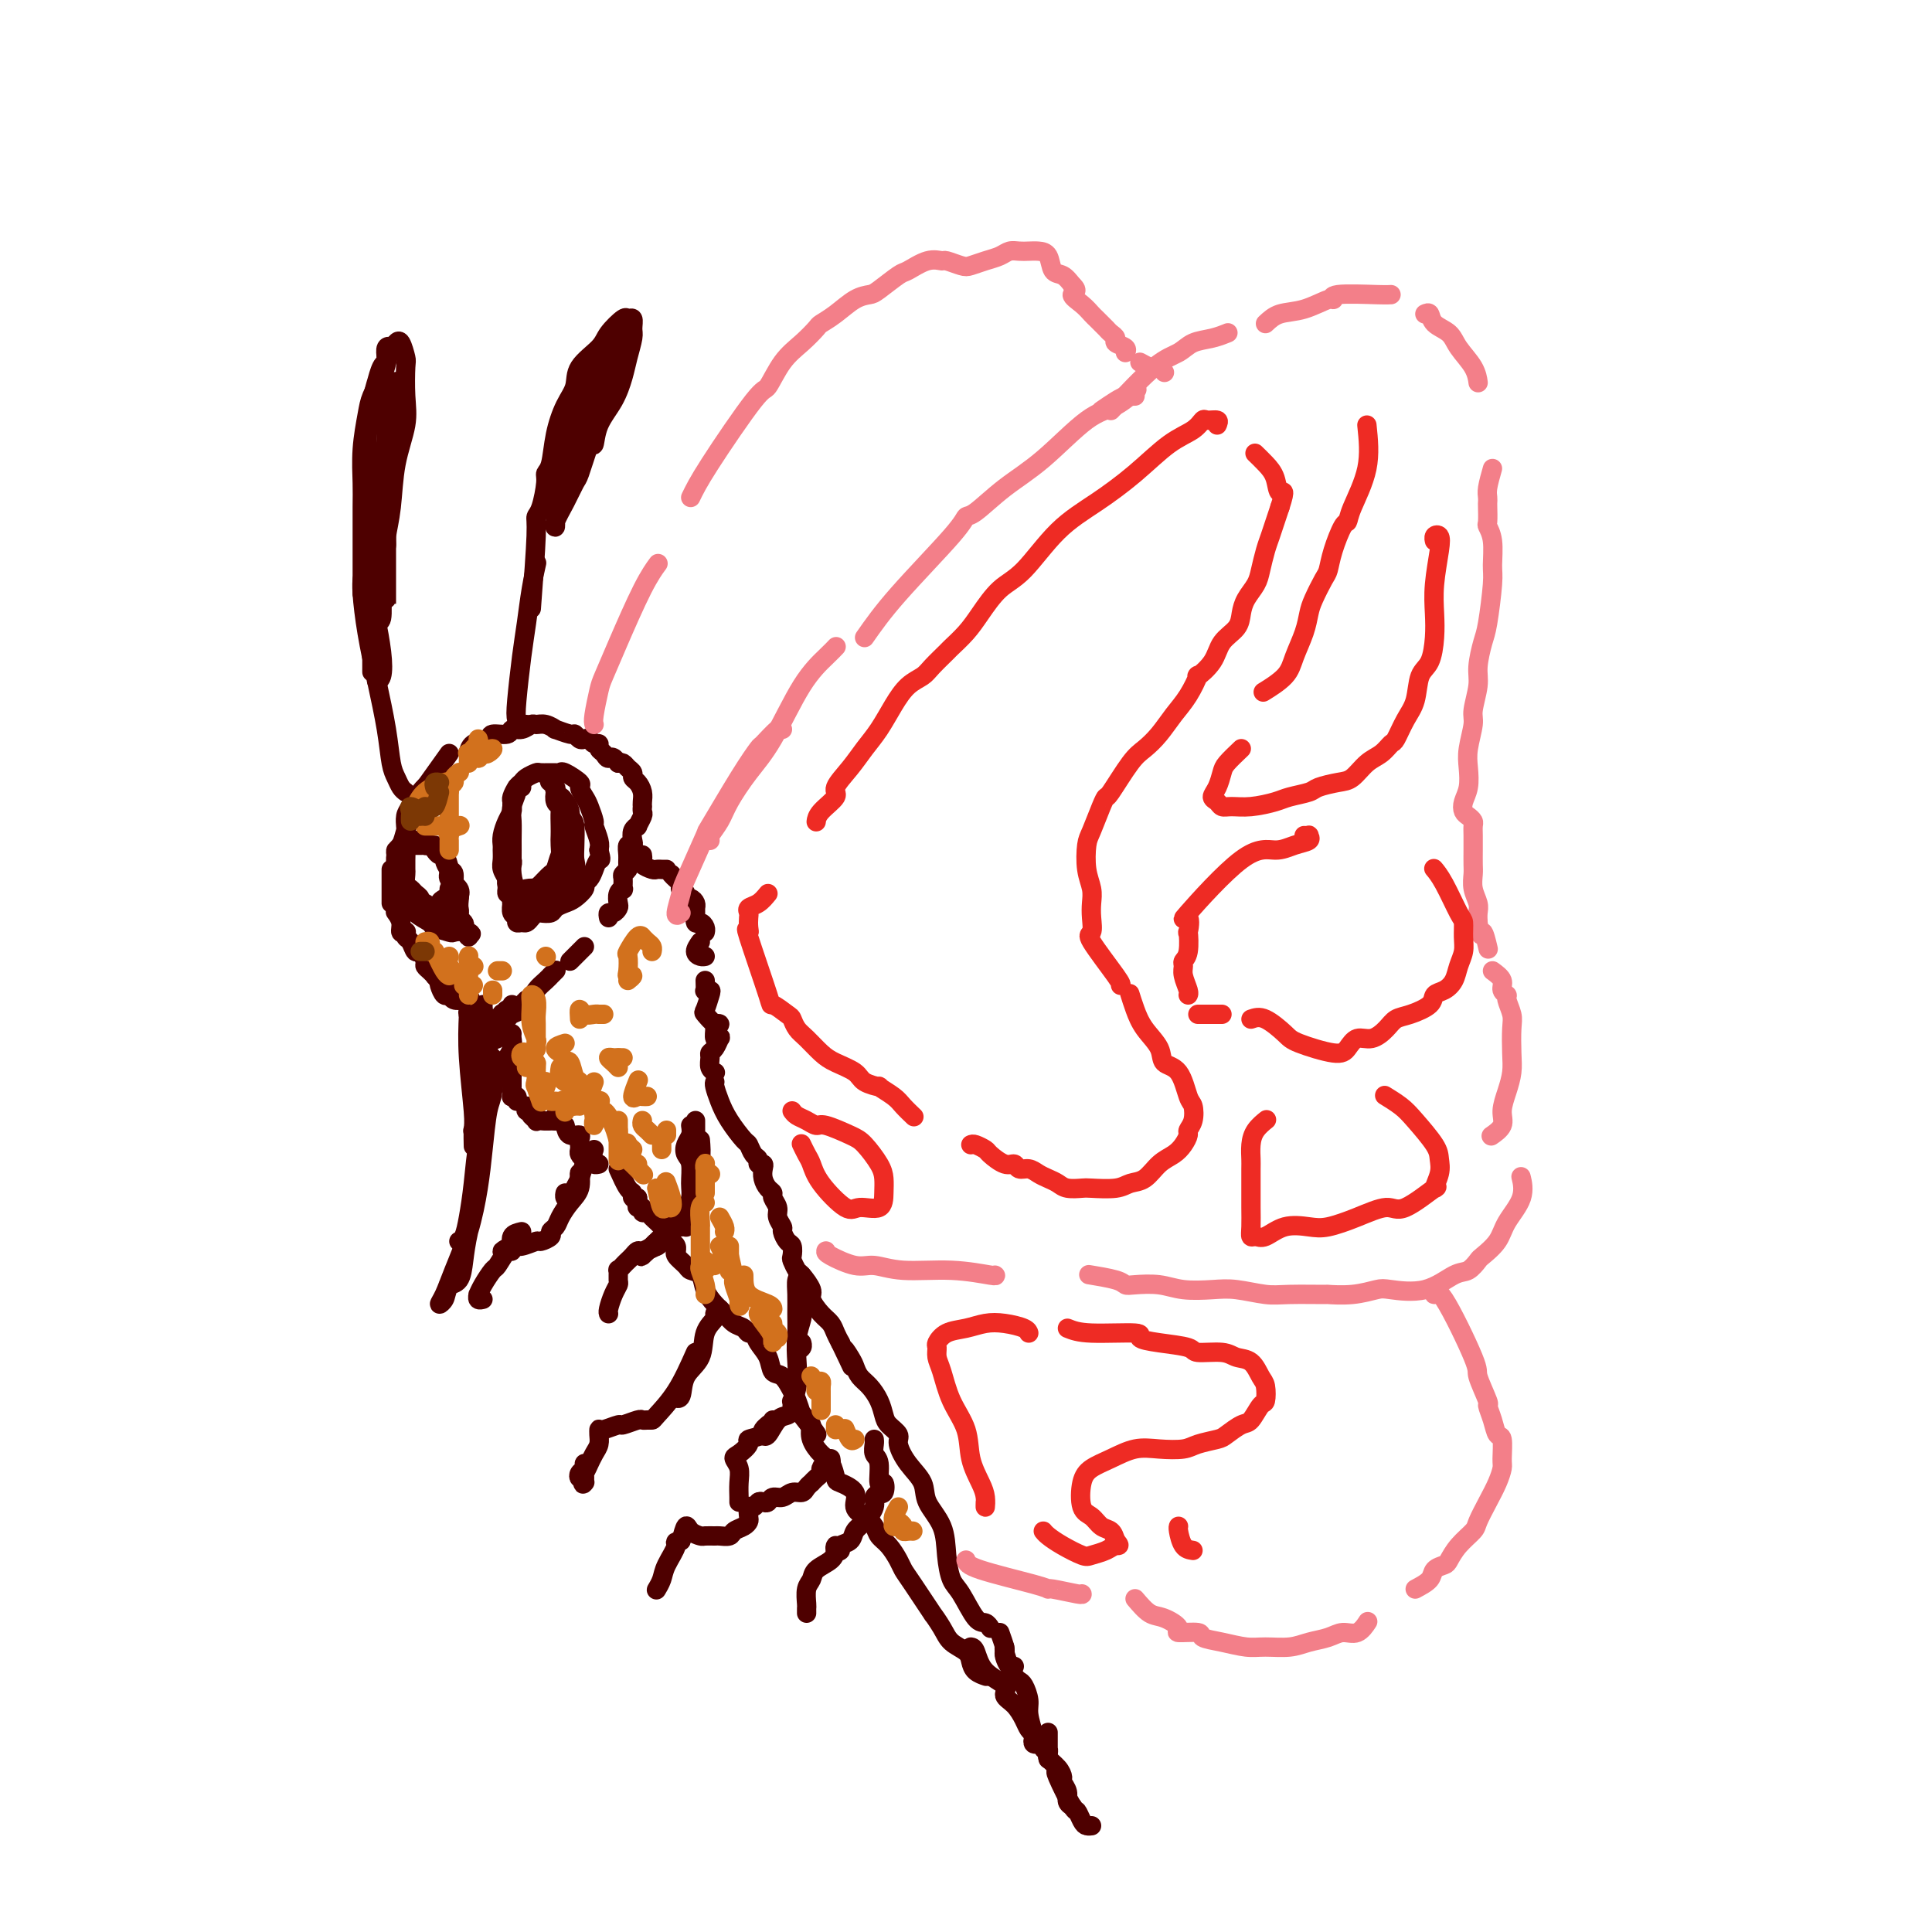 <svg viewBox='0 0 400 400' version='1.1' xmlns='http://www.w3.org/2000/svg' xmlns:xlink='http://www.w3.org/1999/xlink'><g fill='none' stroke='rgb(78,0,0)' stroke-width='4' stroke-linecap='round' stroke-linejoin='round'><path d='M93,156c-2.083,2.917 -4.167,5.833 -5,7c-0.833,1.167 -0.417,0.583 0,0'/><path d='M89,162c-0.649,0.550 -1.298,1.100 -2,2c-0.702,0.900 -1.456,2.150 -2,3c-0.544,0.850 -0.878,1.300 -1,2c-0.122,0.700 -0.033,1.650 0,2c0.033,0.350 0.009,0.100 0,0c-0.009,-0.100 -0.005,-0.050 0,0'/><path d='M87,169c-0.754,0.281 -1.509,0.561 -2,1c-0.491,0.439 -0.720,1.035 -1,2c-0.280,0.965 -0.611,2.297 -1,3c-0.389,0.703 -0.836,0.776 -1,1c-0.164,0.224 -0.044,0.599 0,1c0.044,0.401 0.013,0.829 0,1c-0.013,0.171 -0.006,0.086 0,0'/><path d='M81,180c0.000,0.220 0.000,0.440 0,1c0.000,0.560 0.000,1.460 0,2c0.000,0.540 0.000,0.719 0,1c0.000,0.281 0.000,0.663 0,1c0.000,0.337 0.000,0.629 0,1c0.000,0.371 0.000,0.820 0,1c0.000,0.180 0.000,0.090 0,0'/><path d='M82,189c-0.121,-0.166 -0.243,-0.333 0,0c0.243,0.333 0.849,1.164 1,2c0.151,0.836 -0.153,1.676 0,2c0.153,0.324 0.762,0.133 1,0c0.238,-0.133 0.105,-0.209 0,0c-0.105,0.209 -0.182,0.704 0,1c0.182,0.296 0.622,0.394 1,1c0.378,0.606 0.692,1.720 1,2c0.308,0.280 0.608,-0.275 1,0c0.392,0.275 0.876,1.380 1,2c0.124,0.620 -0.111,0.754 0,1c0.111,0.246 0.568,0.605 1,1c0.432,0.395 0.838,0.827 1,1c0.162,0.173 0.081,0.086 0,0'/><path d='M91,200c0.056,0.364 0.113,0.727 0,1c-0.113,0.273 -0.394,0.454 0,1c0.394,0.546 1.464,1.456 2,2c0.536,0.544 0.539,0.723 1,1c0.461,0.277 1.380,0.653 2,1c0.620,0.347 0.941,0.666 1,1c0.059,0.334 -0.143,0.682 0,1c0.143,0.318 0.629,0.607 1,1c0.371,0.393 0.625,0.889 1,1c0.375,0.111 0.871,-0.163 1,0c0.129,0.163 -0.110,0.762 0,1c0.110,0.238 0.568,0.116 1,0c0.432,-0.116 0.837,-0.227 1,0c0.163,0.227 0.085,0.790 0,1c-0.085,0.210 -0.178,0.067 0,0c0.178,-0.067 0.628,-0.059 1,0c0.372,0.059 0.667,0.167 1,0c0.333,-0.167 0.704,-0.611 1,-1c0.296,-0.389 0.517,-0.724 1,-1c0.483,-0.276 1.230,-0.495 2,-1c0.770,-0.505 1.564,-1.297 2,-2c0.436,-0.703 0.513,-1.316 1,-2c0.487,-0.684 1.385,-1.437 2,-2c0.615,-0.563 0.948,-0.934 1,-1c0.052,-0.066 -0.178,0.175 0,0c0.178,-0.175 0.765,-0.764 1,-1c0.235,-0.236 0.117,-0.118 0,0'/><path d='M118,199c0.339,-0.339 0.679,-0.679 1,-1c0.321,-0.321 0.625,-0.625 1,-1c0.375,-0.375 0.821,-0.821 1,-1c0.179,-0.179 0.089,-0.089 0,0'/><path d='M126,190c-0.083,-0.449 -0.167,-0.897 0,-1c0.167,-0.103 0.584,0.140 1,0c0.416,-0.140 0.829,-0.663 1,-1c0.171,-0.337 0.099,-0.489 0,-1c-0.099,-0.511 -0.224,-1.380 0,-2c0.224,-0.620 0.796,-0.993 1,-1c0.204,-0.007 0.041,0.350 0,0c-0.041,-0.350 0.042,-1.406 0,-2c-0.042,-0.594 -0.208,-0.727 0,-1c0.208,-0.273 0.792,-0.685 1,-1c0.208,-0.315 0.042,-0.531 0,-1c-0.042,-0.469 0.040,-1.190 0,-2c-0.040,-0.810 -0.203,-1.710 0,-2c0.203,-0.290 0.771,0.029 1,0c0.229,-0.029 0.118,-0.407 0,-1c-0.118,-0.593 -0.242,-1.401 0,-2c0.242,-0.599 0.849,-0.987 1,-1c0.151,-0.013 -0.156,0.351 0,0c0.156,-0.351 0.774,-1.417 1,-2c0.226,-0.583 0.061,-0.684 0,-1c-0.061,-0.316 -0.019,-0.848 0,-1c0.019,-0.152 0.015,0.075 0,0c-0.015,-0.075 -0.042,-0.454 0,-1c0.042,-0.546 0.152,-1.259 0,-2c-0.152,-0.741 -0.565,-1.509 -1,-2c-0.435,-0.491 -0.890,-0.706 -1,-1c-0.110,-0.294 0.125,-0.666 0,-1c-0.125,-0.334 -0.611,-0.628 -1,-1c-0.389,-0.372 -0.683,-0.820 -1,-1c-0.317,-0.180 -0.659,-0.090 -1,0'/><path d='M128,158c-1.183,-1.879 -1.640,-1.077 -2,-1c-0.360,0.077 -0.621,-0.572 -1,-1c-0.379,-0.428 -0.875,-0.637 -1,-1c-0.125,-0.363 0.121,-0.881 0,-1c-0.121,-0.119 -0.611,0.160 -1,0c-0.389,-0.160 -0.679,-0.760 -1,-1c-0.321,-0.240 -0.672,-0.121 -1,0c-0.328,0.121 -0.633,0.244 -1,0c-0.367,-0.244 -0.798,-0.854 -1,-1c-0.202,-0.146 -0.177,0.171 -1,0c-0.823,-0.171 -2.496,-0.832 -3,-1c-0.504,-0.168 0.161,0.155 0,0c-0.161,-0.155 -1.147,-0.789 -2,-1c-0.853,-0.211 -1.574,-0.000 -2,0c-0.426,0.000 -0.556,-0.211 -1,0c-0.444,0.211 -1.202,0.844 -2,1c-0.798,0.156 -1.636,-0.167 -2,0c-0.364,0.167 -0.255,0.823 -1,1c-0.745,0.177 -2.343,-0.124 -3,0c-0.657,0.124 -0.372,0.672 -1,1c-0.628,0.328 -2.169,0.434 -3,1c-0.831,0.566 -0.952,1.590 -1,2c-0.048,0.410 -0.024,0.205 0,0'/><path d='M106,185c-0.425,0.088 -0.850,0.175 -1,0c-0.150,-0.175 -0.026,-0.613 0,-1c0.026,-0.387 -0.046,-0.723 0,-1c0.046,-0.277 0.209,-0.493 0,-1c-0.209,-0.507 -0.789,-1.304 -1,-2c-0.211,-0.696 -0.054,-1.292 0,-2c0.054,-0.708 0.004,-1.527 0,-2c-0.004,-0.473 0.037,-0.599 0,-1c-0.037,-0.401 -0.153,-1.077 0,-2c0.153,-0.923 0.576,-2.091 1,-3c0.424,-0.909 0.848,-1.557 1,-2c0.152,-0.443 0.030,-0.682 0,-1c-0.030,-0.318 0.032,-0.715 0,-1c-0.032,-0.285 -0.159,-0.458 0,-1c0.159,-0.542 0.604,-1.452 1,-2c0.396,-0.548 0.743,-0.736 1,-1c0.257,-0.264 0.422,-0.606 1,-1c0.578,-0.394 1.567,-0.839 2,-1c0.433,-0.161 0.310,-0.036 1,0c0.690,0.036 2.194,-0.016 3,0c0.806,0.016 0.912,0.102 1,0c0.088,-0.102 0.156,-0.391 1,0c0.844,0.391 2.465,1.461 3,2c0.535,0.539 -0.015,0.548 0,1c0.015,0.452 0.596,1.346 1,2c0.404,0.654 0.630,1.067 1,2c0.370,0.933 0.883,2.384 1,3c0.117,0.616 -0.161,0.397 0,1c0.161,0.603 0.760,2.030 1,3c0.240,0.970 0.120,1.485 0,2'/><path d='M124,176c0.668,2.526 0.338,1.842 0,2c-0.338,0.158 -0.685,1.159 -1,2c-0.315,0.841 -0.598,1.521 -1,2c-0.402,0.479 -0.924,0.758 -1,1c-0.076,0.242 0.293,0.447 0,1c-0.293,0.553 -1.248,1.455 -2,2c-0.752,0.545 -1.301,0.734 -2,1c-0.699,0.266 -1.549,0.610 -2,1c-0.451,0.390 -0.502,0.826 -1,1c-0.498,0.174 -1.443,0.085 -2,0c-0.557,-0.085 -0.728,-0.165 -1,0c-0.272,0.165 -0.646,0.577 -1,1c-0.354,0.423 -0.687,0.858 -1,1c-0.313,0.142 -0.606,-0.007 -1,0c-0.394,0.007 -0.891,0.172 -1,0c-0.109,-0.172 0.168,-0.680 0,-1c-0.168,-0.320 -0.781,-0.453 -1,-1c-0.219,-0.547 -0.045,-1.507 0,-2c0.045,-0.493 -0.040,-0.518 0,-1c0.040,-0.482 0.206,-1.421 0,-2c-0.206,-0.579 -0.783,-0.799 -1,-1c-0.217,-0.201 -0.072,-0.383 0,-1c0.072,-0.617 0.072,-1.668 0,-2c-0.072,-0.332 -0.215,0.055 0,0c0.215,-0.055 0.789,-0.553 1,-1c0.211,-0.447 0.060,-0.842 0,-1c-0.060,-0.158 -0.030,-0.079 0,0'/><path d='M108,163c-0.453,-0.040 -0.906,-0.080 -1,0c-0.094,0.080 0.171,0.279 0,1c-0.171,0.721 -0.779,1.963 -1,3c-0.221,1.037 -0.057,1.869 0,3c0.057,1.131 0.007,2.562 0,4c-0.007,1.438 0.030,2.882 0,4c-0.030,1.118 -0.125,1.909 0,3c0.125,1.091 0.471,2.483 1,3c0.529,0.517 1.241,0.161 2,0c0.759,-0.161 1.566,-0.125 2,0c0.434,0.125 0.494,0.339 1,0c0.506,-0.339 1.456,-1.232 2,-2c0.544,-0.768 0.682,-1.412 1,-2c0.318,-0.588 0.817,-1.121 1,-2c0.183,-0.879 0.050,-2.106 0,-3c-0.050,-0.894 -0.017,-1.457 0,-2c0.017,-0.543 0.018,-1.066 0,-2c-0.018,-0.934 -0.057,-2.277 0,-3c0.057,-0.723 0.208,-0.824 0,-1c-0.208,-0.176 -0.775,-0.426 -1,-1c-0.225,-0.574 -0.109,-1.471 0,-2c0.109,-0.529 0.209,-0.691 0,-1c-0.209,-0.309 -0.729,-0.767 -1,-1c-0.271,-0.233 -0.294,-0.242 0,0c0.294,0.242 0.903,0.735 1,1c0.097,0.265 -0.320,0.302 0,1c0.320,0.698 1.377,2.057 2,3c0.623,0.943 0.811,1.472 1,2'/><path d='M118,169c0.689,1.027 0.911,1.095 1,2c0.089,0.905 0.046,2.648 0,4c-0.046,1.352 -0.096,2.314 0,3c0.096,0.686 0.338,1.098 0,2c-0.338,0.902 -1.257,2.294 -2,3c-0.743,0.706 -1.309,0.724 -2,1c-0.691,0.276 -1.505,0.809 -2,1c-0.495,0.191 -0.669,0.041 -1,0c-0.331,-0.041 -0.818,0.028 -1,0c-0.182,-0.028 -0.060,-0.154 0,0c0.060,0.154 0.058,0.589 0,1c-0.058,0.411 -0.171,0.800 0,1c0.171,0.200 0.628,0.211 1,0c0.372,-0.211 0.661,-0.646 1,-1c0.339,-0.354 0.728,-0.629 1,-1c0.272,-0.371 0.426,-0.838 0,-1c-0.426,-0.162 -1.430,-0.019 -2,0c-0.570,0.019 -0.704,-0.086 -1,0c-0.296,0.086 -0.754,0.362 -1,1c-0.246,0.638 -0.279,1.638 0,2c0.279,0.362 0.870,0.087 1,0c0.130,-0.087 -0.203,0.015 0,0c0.203,-0.015 0.941,-0.148 1,0c0.059,0.148 -0.562,0.576 -1,1c-0.438,0.424 -0.695,0.845 -1,1c-0.305,0.155 -0.659,0.044 -1,0c-0.341,-0.044 -0.671,-0.022 -1,0'/><path d='M108,189c-1.348,0.689 -0.218,-0.589 0,-1c0.218,-0.411 -0.478,0.044 -1,0c-0.522,-0.044 -0.872,-0.587 -1,-1c-0.128,-0.413 -0.034,-0.696 0,-1c0.034,-0.304 0.009,-0.629 0,-1c-0.009,-0.371 -0.003,-0.789 0,-1c0.003,-0.211 0.003,-0.214 0,0c-0.003,0.214 -0.008,0.645 0,1c0.008,0.355 0.029,0.633 0,1c-0.029,0.367 -0.109,0.824 0,1c0.109,0.176 0.407,0.072 1,0c0.593,-0.072 1.481,-0.112 2,0c0.519,0.112 0.668,0.377 1,0c0.332,-0.377 0.849,-1.394 1,-2c0.151,-0.606 -0.062,-0.799 0,-1c0.062,-0.201 0.399,-0.410 1,-1c0.601,-0.590 1.468,-1.562 2,-2c0.532,-0.438 0.731,-0.344 1,-1c0.269,-0.656 0.609,-2.063 1,-3c0.391,-0.937 0.834,-1.406 1,-2c0.166,-0.594 0.055,-1.314 0,-2c-0.055,-0.686 -0.053,-1.339 0,-2c0.053,-0.661 0.158,-1.332 0,-2c-0.158,-0.668 -0.579,-1.334 -1,-2'/><path d='M116,167c0.321,-2.321 0.125,-1.124 0,-1c-0.125,0.124 -0.177,-0.823 0,-1c0.177,-0.177 0.583,0.418 1,1c0.417,0.582 0.844,1.150 1,2c0.156,0.850 0.041,1.982 0,3c-0.041,1.018 -0.007,1.923 0,3c0.007,1.077 -0.012,2.327 0,3c0.012,0.673 0.056,0.769 0,1c-0.056,0.231 -0.211,0.598 0,1c0.211,0.402 0.788,0.839 1,1c0.212,0.161 0.061,0.046 0,0c-0.061,-0.046 -0.030,-0.023 0,0'/><path d='M94,188c-0.112,0.405 -0.224,0.810 0,1c0.224,0.190 0.784,0.164 1,0c0.216,-0.164 0.087,-0.465 0,-1c-0.087,-0.535 -0.131,-1.303 0,-2c0.131,-0.697 0.438,-1.324 0,-2c-0.438,-0.676 -1.622,-1.401 -2,-2c-0.378,-0.599 0.048,-1.074 0,-2c-0.048,-0.926 -0.572,-2.305 -1,-3c-0.428,-0.695 -0.761,-0.708 -1,-1c-0.239,-0.292 -0.383,-0.864 -1,-1c-0.617,-0.136 -1.706,0.164 -2,0c-0.294,-0.164 0.206,-0.792 0,-1c-0.206,-0.208 -1.117,0.002 -2,0c-0.883,-0.002 -1.739,-0.218 -2,0c-0.261,0.218 0.074,0.869 0,1c-0.074,0.131 -0.557,-0.257 -1,0c-0.443,0.257 -0.844,1.160 -1,2c-0.156,0.840 -0.065,1.618 0,2c0.065,0.382 0.106,0.368 0,1c-0.106,0.632 -0.357,1.909 0,3c0.357,1.091 1.322,1.995 2,3c0.678,1.005 1.070,2.112 2,3c0.930,0.888 2.399,1.557 3,2c0.601,0.443 0.333,0.659 1,1c0.667,0.341 2.270,0.807 3,1c0.730,0.193 0.587,0.114 1,0c0.413,-0.114 1.380,-0.261 2,0c0.620,0.261 0.891,0.932 1,1c0.109,0.068 0.054,-0.466 0,-1'/><path d='M97,193c1.480,0.667 -0.321,0.334 -1,0c-0.679,-0.334 -0.235,-0.669 0,-1c0.235,-0.331 0.260,-0.656 0,-1c-0.260,-0.344 -0.806,-0.706 -1,-1c-0.194,-0.294 -0.037,-0.520 0,-1c0.037,-0.480 -0.045,-1.213 0,-2c0.045,-0.787 0.218,-1.629 0,-2c-0.218,-0.371 -0.828,-0.271 -1,-1c-0.172,-0.729 0.095,-2.286 0,-3c-0.095,-0.714 -0.550,-0.587 -1,-1c-0.450,-0.413 -0.894,-1.368 -1,-2c-0.106,-0.632 0.125,-0.940 0,-1c-0.125,-0.060 -0.607,0.127 -1,0c-0.393,-0.127 -0.697,-0.570 -1,-1c-0.303,-0.430 -0.606,-0.847 -1,-1c-0.394,-0.153 -0.879,-0.041 -1,0c-0.121,0.041 0.121,0.010 0,0c-0.121,-0.010 -0.607,-0.001 -1,0c-0.393,0.001 -0.694,-0.008 -1,0c-0.306,0.008 -0.618,0.034 -1,0c-0.382,-0.034 -0.834,-0.126 -1,0c-0.166,0.126 -0.045,0.471 0,1c0.045,0.529 0.015,1.241 0,2c-0.015,0.759 -0.015,1.565 0,2c0.015,0.435 0.047,0.497 0,1c-0.047,0.503 -0.171,1.445 0,2c0.171,0.555 0.637,0.722 1,1c0.363,0.278 0.622,0.667 1,1c0.378,0.333 0.875,0.611 1,1c0.125,0.389 -0.121,0.888 0,1c0.121,0.112 0.610,-0.162 1,0c0.390,0.162 0.683,0.761 1,1c0.317,0.239 0.659,0.120 1,0'/><path d='M90,188c0.956,0.442 0.845,-0.454 1,-1c0.155,-0.546 0.578,-0.743 1,-1c0.422,-0.257 0.845,-0.574 1,-1c0.155,-0.426 0.041,-0.962 0,-1c-0.041,-0.038 -0.010,0.422 0,1c0.010,0.578 0.000,1.276 0,2c-0.000,0.724 0.009,1.476 0,2c-0.009,0.524 -0.038,0.820 0,1c0.038,0.180 0.142,0.244 0,0c-0.142,-0.244 -0.532,-0.798 -1,-1c-0.468,-0.202 -1.015,-0.054 -1,0c0.015,0.054 0.592,0.015 1,0c0.408,-0.015 0.648,-0.004 1,0c0.352,0.004 0.815,0.001 1,0c0.185,-0.001 0.093,-0.001 0,0'/><path d='M97,206c0.339,0.732 0.679,1.464 1,2c0.321,0.536 0.625,0.875 1,1c0.375,0.125 0.821,0.036 1,0c0.179,-0.036 0.089,-0.018 0,0'/><path d='M100,208c0.000,0.280 0.000,0.560 0,1c0.000,0.440 0.000,1.042 0,1c0.000,-0.042 0.000,-0.726 0,-1c0.000,-0.274 0.000,-0.137 0,0'/><path d='M93,204c0.000,0.417 0.000,0.833 0,1c0.000,0.167 0.000,0.083 0,0'/><path d='M91,203c-0.503,-0.398 -1.007,-0.797 -1,-1c0.007,-0.203 0.524,-0.212 1,0c0.476,0.212 0.911,0.644 1,1c0.089,0.356 -0.168,0.634 0,1c0.168,0.366 0.762,0.819 1,1c0.238,0.181 0.119,0.091 0,0'/><path d='M91,203c-0.087,0.188 -0.174,0.376 0,1c0.174,0.624 0.607,1.684 1,2c0.393,0.316 0.744,-0.111 1,0c0.256,0.111 0.415,0.761 1,1c0.585,0.239 1.596,0.068 2,0c0.404,-0.068 0.202,-0.034 0,0'/><path d='M97,209c-0.111,0.422 -0.222,0.844 0,1c0.222,0.156 0.778,0.044 1,0c0.222,-0.044 0.111,-0.022 0,0'/><path d='M98,210c0.022,-0.050 0.044,-0.101 0,0c-0.044,0.101 -0.156,0.353 0,1c0.156,0.647 0.578,1.689 1,2c0.422,0.311 0.844,-0.109 1,0c0.156,0.109 0.044,0.745 0,1c-0.044,0.255 -0.022,0.127 0,0'/><path d='M101,213c-0.119,0.450 -0.238,0.901 0,1c0.238,0.099 0.835,-0.153 1,0c0.165,0.153 -0.100,0.711 0,1c0.100,0.289 0.565,0.308 1,0c0.435,-0.308 0.838,-0.943 1,-2c0.162,-1.057 0.082,-2.536 0,-3c-0.082,-0.464 -0.166,0.086 0,0c0.166,-0.086 0.580,-0.806 1,-1c0.420,-0.194 0.844,0.140 1,0c0.156,-0.140 0.045,-0.754 0,-1c-0.045,-0.246 -0.022,-0.123 0,0'/><path d='M107,209c0.311,-0.311 0.622,-0.622 1,-1c0.378,-0.378 0.822,-0.822 1,-1c0.178,-0.178 0.089,-0.089 0,0'/><path d='M106,214c-0.030,0.257 -0.061,0.514 0,1c0.061,0.486 0.212,1.203 0,2c-0.212,0.797 -0.788,1.676 -1,2c-0.212,0.324 -0.061,0.093 0,0c0.061,-0.093 0.030,-0.046 0,0'/><path d='M106,219c-0.000,-0.203 -0.000,-0.405 0,0c0.000,0.405 0.000,1.418 0,2c-0.000,0.582 -0.000,0.733 0,1c0.000,0.267 0.000,0.650 0,1c-0.000,0.350 -0.001,0.669 0,1c0.001,0.331 0.004,0.676 0,1c-0.004,0.324 -0.015,0.626 0,1c0.015,0.374 0.057,0.818 0,1c-0.057,0.182 -0.211,0.100 0,0c0.211,-0.100 0.788,-0.219 1,0c0.212,0.219 0.061,0.777 0,1c-0.061,0.223 -0.030,0.112 0,0'/><path d='M109,229c-0.111,0.422 -0.222,0.844 0,1c0.222,0.156 0.778,0.044 1,0c0.222,-0.044 0.111,-0.022 0,0'/><path d='M110,231c0.423,0.393 0.845,0.786 1,1c0.155,0.214 0.042,0.250 0,0c-0.042,-0.250 -0.012,-0.786 0,-1c0.012,-0.214 0.006,-0.107 0,0'/><path d='M111,231c0.083,0.423 0.167,0.845 1,1c0.833,0.155 2.417,0.042 3,0c0.583,-0.042 0.167,-0.012 0,0c-0.167,0.012 -0.083,0.006 0,0'/><path d='M115,231c0.030,0.423 0.060,0.845 0,1c-0.060,0.155 -0.208,0.042 0,0c0.208,-0.042 0.774,-0.012 1,0c0.226,0.012 0.113,0.006 0,0'/><path d='M117,233c0.196,0.869 0.393,1.739 1,2c0.607,0.261 1.626,-0.085 2,0c0.374,0.085 0.103,0.601 0,1c-0.103,0.399 -0.039,0.682 0,1c0.039,0.318 0.053,0.673 0,1c-0.053,0.327 -0.173,0.627 0,1c0.173,0.373 0.638,0.818 1,1c0.362,0.182 0.619,0.101 1,0c0.381,-0.101 0.886,-0.223 1,0c0.114,0.223 -0.162,0.791 0,1c0.162,0.209 0.760,0.060 1,0c0.240,-0.060 0.120,-0.030 0,0'/><path d='M133,177c0.055,0.340 0.109,0.679 0,1c-0.109,0.321 -0.383,0.622 0,1c0.383,0.378 1.422,0.833 2,1c0.578,0.167 0.694,0.045 1,0c0.306,-0.045 0.800,-0.012 1,0c0.200,0.012 0.105,0.003 0,0c-0.105,-0.003 -0.221,-0.001 0,0c0.221,0.001 0.777,0.000 1,0c0.223,-0.000 0.111,-0.000 0,0'/><path d='M139,181c0.312,0.341 0.623,0.683 1,1c0.377,0.317 0.818,0.611 1,1c0.182,0.389 0.104,0.874 0,1c-0.104,0.126 -0.234,-0.107 0,0c0.234,0.107 0.833,0.554 1,1c0.167,0.446 -0.099,0.892 0,1c0.099,0.108 0.562,-0.121 1,0c0.438,0.121 0.852,0.592 1,1c0.148,0.408 0.029,0.753 0,1c-0.029,0.247 0.031,0.396 0,1c-0.031,0.604 -0.152,1.665 0,2c0.152,0.335 0.577,-0.054 1,0c0.423,0.054 0.845,0.553 1,1c0.155,0.447 0.044,0.842 0,1c-0.044,0.158 -0.022,0.079 0,0'/><path d='M145,195c-0.506,0.732 -1.012,1.464 -1,2c0.012,0.536 0.542,0.875 1,1c0.458,0.125 0.845,0.036 1,0c0.155,-0.036 0.077,-0.018 0,0'/><path d='M146,203c0.028,0.843 0.057,1.687 0,2c-0.057,0.313 -0.199,0.096 0,0c0.199,-0.096 0.739,-0.071 1,0c0.261,0.071 0.243,0.187 0,1c-0.243,0.813 -0.710,2.322 -1,3c-0.290,0.678 -0.403,0.523 0,1c0.403,0.477 1.322,1.585 2,2c0.678,0.415 1.113,0.136 1,0c-0.113,-0.136 -0.776,-0.129 -1,0c-0.224,0.129 -0.010,0.381 0,1c0.010,0.619 -0.183,1.605 0,2c0.183,0.395 0.743,0.199 1,0c0.257,-0.199 0.211,-0.401 0,0c-0.211,0.401 -0.589,1.403 -1,2c-0.411,0.597 -0.856,0.787 -1,1c-0.144,0.213 0.013,0.449 0,1c-0.013,0.551 -0.196,1.418 0,2c0.196,0.582 0.770,0.881 1,1c0.230,0.119 0.115,0.060 0,0'/><path d='M128,242c0.724,1.608 1.448,3.215 2,4c0.552,0.785 0.931,0.746 1,1c0.069,0.254 -0.174,0.799 0,1c0.174,0.201 0.764,0.057 1,0c0.236,-0.057 0.118,-0.029 0,0'/><path d='M132,248c0.032,0.301 0.064,0.602 0,1c-0.064,0.398 -0.226,0.894 0,1c0.226,0.106 0.838,-0.176 1,0c0.162,0.176 -0.125,0.810 0,1c0.125,0.190 0.663,-0.065 1,0c0.337,0.065 0.472,0.451 1,1c0.528,0.549 1.448,1.261 2,2c0.552,0.739 0.737,1.504 1,2c0.263,0.496 0.604,0.723 1,1c0.396,0.277 0.845,0.603 1,1c0.155,0.397 0.015,0.866 0,1c-0.015,0.134 0.094,-0.068 0,0c-0.094,0.068 -0.391,0.405 0,1c0.391,0.595 1.470,1.447 2,2c0.530,0.553 0.512,0.805 1,1c0.488,0.195 1.481,0.332 2,1c0.519,0.668 0.562,1.866 1,3c0.438,1.134 1.269,2.203 2,3c0.731,0.797 1.362,1.322 2,2c0.638,0.678 1.283,1.507 2,2c0.717,0.493 1.505,0.648 2,1c0.495,0.352 0.695,0.900 1,1c0.305,0.100 0.714,-0.249 1,0c0.286,0.249 0.447,1.096 1,2c0.553,0.904 1.496,1.866 2,3c0.504,1.134 0.569,2.442 1,3c0.431,0.558 1.229,0.366 2,1c0.771,0.634 1.515,2.094 2,3c0.485,0.906 0.710,1.259 1,2c0.290,0.741 0.645,1.871 1,3'/><path d='M166,293c5.511,7.222 2.289,2.778 1,1c-1.289,-1.778 -0.644,-0.889 0,0'/><path d='M168,295c-0.174,0.966 -0.347,1.932 0,3c0.347,1.068 1.215,2.239 2,3c0.785,0.761 1.487,1.114 2,2c0.513,0.886 0.837,2.306 1,3c0.163,0.694 0.166,0.661 1,1c0.834,0.339 2.499,1.050 3,2c0.501,0.950 -0.161,2.140 0,3c0.161,0.860 1.146,1.389 2,2c0.854,0.611 1.577,1.305 2,2c0.423,0.695 0.548,1.393 1,2c0.452,0.607 1.233,1.125 2,2c0.767,0.875 1.521,2.109 2,3c0.479,0.891 0.685,1.438 1,2c0.315,0.562 0.741,1.137 2,3c1.259,1.863 3.353,5.013 4,6c0.647,0.987 -0.153,-0.189 0,0c0.153,0.189 1.258,1.742 2,3c0.742,1.258 1.120,2.222 2,3c0.880,0.778 2.261,1.372 3,2c0.739,0.628 0.837,1.292 1,2c0.163,0.708 0.390,1.460 1,2c0.610,0.540 1.603,0.869 2,1c0.397,0.131 0.199,0.066 0,0'/><path d='M148,224c-0.075,0.173 -0.150,0.346 0,1c0.150,0.654 0.526,1.790 1,3c0.474,1.210 1.045,2.495 2,4c0.955,1.505 2.293,3.230 3,4c0.707,0.770 0.782,0.584 1,1c0.218,0.416 0.581,1.434 1,2c0.419,0.566 0.896,0.679 1,1c0.104,0.321 -0.166,0.849 0,1c0.166,0.151 0.766,-0.076 1,0c0.234,0.076 0.100,0.453 0,1c-0.100,0.547 -0.166,1.263 0,2c0.166,0.737 0.565,1.496 1,2c0.435,0.504 0.905,0.755 1,1c0.095,0.245 -0.186,0.484 0,1c0.186,0.516 0.837,1.308 1,2c0.163,0.692 -0.163,1.283 0,2c0.163,0.717 0.814,1.558 1,2c0.186,0.442 -0.095,0.484 0,1c0.095,0.516 0.565,1.504 1,2c0.435,0.496 0.836,0.498 1,1c0.164,0.502 0.090,1.503 0,2c-0.090,0.497 -0.197,0.488 0,1c0.197,0.512 0.700,1.544 1,2c0.300,0.456 0.399,0.335 1,1c0.601,0.665 1.705,2.118 2,3c0.295,0.882 -0.219,1.195 0,2c0.219,0.805 1.172,2.102 2,3c0.828,0.898 1.531,1.396 2,2c0.469,0.604 0.706,1.316 1,2c0.294,0.684 0.647,1.342 1,2'/><path d='M174,278c4.202,8.772 1.706,3.700 1,2c-0.706,-1.700 0.378,-0.030 1,1c0.622,1.030 0.783,1.420 1,2c0.217,0.580 0.491,1.348 1,2c0.509,0.652 1.255,1.186 2,2c0.745,0.814 1.491,1.907 2,3c0.509,1.093 0.782,2.186 1,3c0.218,0.814 0.381,1.351 1,2c0.619,0.649 1.694,1.411 2,2c0.306,0.589 -0.156,1.005 0,2c0.156,0.995 0.931,2.568 2,4c1.069,1.432 2.432,2.723 3,4c0.568,1.277 0.339,2.541 1,4c0.661,1.459 2.211,3.113 3,5c0.789,1.887 0.817,4.007 1,6c0.183,1.993 0.522,3.858 1,5c0.478,1.142 1.095,1.560 2,3c0.905,1.440 2.098,3.901 3,5c0.902,1.099 1.512,0.834 2,1c0.488,0.166 0.854,0.762 1,1c0.146,0.238 0.073,0.119 0,0'/><path d='M207,338c0.417,1.169 0.833,2.338 1,3c0.167,0.662 0.083,0.818 0,1c-0.083,0.182 -0.167,0.389 0,1c0.167,0.611 0.583,1.626 1,2c0.417,0.374 0.833,0.107 1,0c0.167,-0.107 0.083,-0.053 0,0'/><path d='M208,341c-0.089,0.136 -0.179,0.272 0,1c0.179,0.728 0.626,2.047 1,3c0.374,0.953 0.673,1.541 1,2c0.327,0.459 0.680,0.789 1,1c0.320,0.211 0.608,0.304 1,1c0.392,0.696 0.889,1.994 1,3c0.111,1.006 -0.163,1.720 0,3c0.163,1.280 0.762,3.128 1,4c0.238,0.872 0.115,0.770 0,1c-0.115,0.230 -0.223,0.793 0,1c0.223,0.207 0.778,0.059 1,0c0.222,-0.059 0.111,-0.030 0,0'/><path d='M201,341c0.321,0.047 0.642,0.095 1,1c0.358,0.905 0.754,2.669 2,4c1.246,1.331 3.342,2.230 4,3c0.658,0.770 -0.122,1.411 0,2c0.122,0.589 1.146,1.128 2,2c0.854,0.872 1.539,2.079 2,3c0.461,0.921 0.697,1.556 1,2c0.303,0.444 0.674,0.696 1,1c0.326,0.304 0.607,0.658 1,1c0.393,0.342 0.896,0.672 1,1c0.104,0.328 -0.192,0.655 0,1c0.192,0.345 0.874,0.707 1,1c0.126,0.293 -0.302,0.515 0,1c0.302,0.485 1.334,1.233 2,2c0.666,0.767 0.967,1.554 1,2c0.033,0.446 -0.201,0.550 0,1c0.201,0.450 0.837,1.244 1,2c0.163,0.756 -0.149,1.473 0,2c0.149,0.527 0.757,0.865 1,1c0.243,0.135 0.122,0.068 0,0'/><path d='M219,367c-0.316,-0.241 -0.632,-0.481 0,1c0.632,1.481 2.211,4.684 3,6c0.789,1.316 0.786,0.745 1,1c0.214,0.255 0.645,1.336 1,2c0.355,0.664 0.634,0.909 1,1c0.366,0.091 0.819,0.026 1,0c0.181,-0.026 0.091,-0.013 0,0'/><path d='M216,360c0.423,0.760 0.845,1.520 1,2c0.155,0.480 0.041,0.682 0,1c-0.041,0.318 -0.011,0.754 0,1c0.011,0.246 0.003,0.303 0,0c-0.003,-0.303 -0.001,-0.966 0,-2c0.001,-1.034 0.000,-2.438 0,-3c-0.000,-0.562 -0.000,-0.281 0,0'/><path d='M98,210c0.030,0.965 0.060,1.929 0,3c-0.060,1.071 -0.211,2.247 0,4c0.211,1.753 0.785,4.081 1,6c0.215,1.919 0.071,3.429 0,4c-0.071,0.571 -0.071,0.205 0,1c0.071,0.795 0.211,2.753 0,4c-0.211,1.247 -0.775,1.785 -1,2c-0.225,0.215 -0.113,0.108 0,0'/><path d='M97,210c-0.113,2.656 -0.226,5.311 0,9c0.226,3.689 0.793,8.411 1,11c0.207,2.589 0.056,3.043 0,4c-0.056,0.957 -0.016,2.416 0,3c0.016,0.584 0.008,0.292 0,0'/><path d='M101,213c0.120,1.583 0.239,3.166 0,5c-0.239,1.834 -0.838,3.918 -1,7c-0.162,3.082 0.111,7.162 0,9c-0.111,1.838 -0.608,1.435 -1,3c-0.392,1.565 -0.680,5.099 -1,8c-0.320,2.901 -0.673,5.169 -1,7c-0.327,1.831 -0.626,3.224 -1,4c-0.374,0.776 -0.821,0.936 -1,1c-0.179,0.064 -0.089,0.032 0,0'/><path d='M102,219c0.088,2.699 0.176,5.398 0,7c-0.176,1.602 -0.617,2.108 -1,4c-0.383,1.892 -0.708,5.171 -1,8c-0.292,2.829 -0.552,5.207 -1,8c-0.448,2.793 -1.083,6.000 -2,9c-0.917,3.000 -2.115,5.793 -3,8c-0.885,2.207 -1.456,3.826 -2,5c-0.544,1.174 -1.061,1.902 -1,2c0.061,0.098 0.700,-0.433 1,-1c0.300,-0.567 0.262,-1.169 1,-3c0.738,-1.831 2.253,-4.890 3,-7c0.747,-2.110 0.726,-3.271 1,-5c0.274,-1.729 0.844,-4.026 1,-5c0.156,-0.974 -0.102,-0.625 0,-2c0.102,-1.375 0.563,-4.476 1,-7c0.437,-2.524 0.849,-4.473 1,-7c0.151,-2.527 0.040,-5.632 0,-8c-0.040,-2.368 -0.011,-3.999 0,-5c0.011,-1.001 0.003,-1.372 0,-2c-0.003,-0.628 -0.001,-1.513 0,-2c0.001,-0.487 0.001,-0.575 0,-1c-0.001,-0.425 -0.002,-1.188 0,-1c0.002,0.188 0.008,1.326 0,3c-0.008,1.674 -0.030,3.886 0,6c0.030,2.114 0.111,4.132 0,8c-0.111,3.868 -0.415,9.586 -1,14c-0.585,4.414 -1.449,7.522 -2,10c-0.551,2.478 -0.787,4.324 -1,6c-0.213,1.676 -0.404,3.182 -1,4c-0.596,0.818 -1.599,0.948 -2,1c-0.401,0.052 -0.201,0.026 0,0'/><path d='M145,236c0.113,1.411 0.226,2.821 0,4c-0.226,1.179 -0.792,2.125 -1,3c-0.208,0.875 -0.060,1.679 0,2c0.060,0.321 0.030,0.161 0,0'/><path d='M144,232c0.000,4.956 0.000,9.911 0,12c0.000,2.089 0.000,1.311 0,1c0.000,-0.311 0.000,-0.156 0,0'/><path d='M143,233c0.105,0.671 0.210,1.341 0,2c-0.210,0.659 -0.735,1.306 -1,2c-0.265,0.694 -0.271,1.435 0,2c0.271,0.565 0.819,0.953 1,2c0.181,1.047 -0.004,2.754 0,4c0.004,1.246 0.198,2.033 0,3c-0.198,0.967 -0.789,2.116 -1,3c-0.211,0.884 -0.043,1.505 0,2c0.043,0.495 -0.040,0.865 0,1c0.040,0.135 0.203,0.036 0,0c-0.203,-0.036 -0.772,-0.010 -1,0c-0.228,0.010 -0.114,0.005 0,0'/><path d='M141,252c-0.649,0.536 -1.298,1.071 -2,2c-0.702,0.929 -1.458,2.250 -2,3c-0.542,0.750 -0.869,0.929 -1,1c-0.131,0.071 -0.065,0.036 0,0'/><path d='M137,256c-1.250,1.250 -2.500,2.500 -3,3c-0.500,0.500 -0.250,0.250 0,0'/><path d='M138,255c-0.362,0.755 -0.725,1.509 -1,2c-0.275,0.491 -0.463,0.717 -1,1c-0.537,0.283 -1.423,0.623 -2,1c-0.577,0.377 -0.844,0.790 -1,1c-0.156,0.210 -0.201,0.217 0,0c0.201,-0.217 0.650,-0.657 1,-1c0.350,-0.343 0.602,-0.590 1,-1c0.398,-0.410 0.941,-0.982 1,-1c0.059,-0.018 -0.365,0.520 -1,1c-0.635,0.480 -1.479,0.902 -2,1c-0.521,0.098 -0.718,-0.127 -1,0c-0.282,0.127 -0.650,0.607 -1,1c-0.350,0.393 -0.682,0.701 -1,1c-0.318,0.299 -0.620,0.590 -1,1c-0.380,0.410 -0.837,0.938 -1,1c-0.163,0.062 -0.033,-0.341 0,0c0.033,0.341 -0.030,1.426 0,2c0.030,0.574 0.152,0.637 0,1c-0.152,0.363 -0.577,1.025 -1,2c-0.423,0.975 -0.845,2.262 -1,3c-0.155,0.738 -0.044,0.925 0,1c0.044,0.075 0.022,0.037 0,0'/><path d='M123,238c-0.333,0.275 -0.666,0.550 -1,1c-0.334,0.450 -0.668,1.074 -1,2c-0.332,0.926 -0.663,2.153 -1,3c-0.337,0.847 -0.679,1.313 -1,2c-0.321,0.687 -0.622,1.597 -1,2c-0.378,0.403 -0.832,0.301 -1,0c-0.168,-0.301 -0.048,-0.800 0,-1c0.048,-0.200 0.024,-0.100 0,0'/><path d='M120,244c-0.046,-0.692 -0.092,-1.384 0,-1c0.092,0.384 0.322,1.843 0,3c-0.322,1.157 -1.195,2.011 -2,3c-0.805,0.989 -1.544,2.111 -2,3c-0.456,0.889 -0.631,1.543 -1,2c-0.369,0.457 -0.932,0.715 -1,1c-0.068,0.285 0.358,0.597 0,1c-0.358,0.403 -1.502,0.896 -2,1c-0.498,0.104 -0.351,-0.183 -1,0c-0.649,0.183 -2.093,0.835 -3,1c-0.907,0.165 -1.276,-0.156 -2,0c-0.724,0.156 -1.802,0.788 -2,1c-0.198,0.212 0.483,0.005 1,0c0.517,-0.005 0.870,0.191 1,0c0.130,-0.191 0.037,-0.769 0,-1c-0.037,-0.231 -0.019,-0.116 0,0'/><path d='M108,255c-0.861,0.203 -1.721,0.406 -2,1c-0.279,0.594 0.024,1.580 0,2c-0.024,0.420 -0.374,0.274 -1,1c-0.626,0.726 -1.526,2.323 -2,3c-0.474,0.677 -0.520,0.434 -1,1c-0.480,0.566 -1.393,1.941 -2,3c-0.607,1.059 -0.909,1.800 -1,2c-0.091,0.200 0.027,-0.142 0,0c-0.027,0.142 -0.200,0.769 0,1c0.200,0.231 0.771,0.066 1,0c0.229,-0.066 0.114,-0.033 0,0'/><path d='M166,264c-0.423,0.178 -0.846,0.356 -1,1c-0.154,0.644 -0.037,1.753 0,3c0.037,1.247 -0.004,2.632 0,4c0.004,1.368 0.054,2.720 0,4c-0.054,1.280 -0.210,2.487 0,3c0.210,0.513 0.787,0.330 1,0c0.213,-0.330 0.061,-0.809 0,-1c-0.061,-0.191 -0.030,-0.096 0,0'/><path d='M166,271c0.111,0.510 0.222,1.020 0,2c-0.222,0.980 -0.777,2.430 -1,4c-0.223,1.570 -0.112,3.261 0,5c0.112,1.739 0.227,3.527 0,5c-0.227,1.473 -0.795,2.633 -1,3c-0.205,0.367 -0.047,-0.059 0,0c0.047,0.059 -0.019,0.601 0,1c0.019,0.399 0.121,0.654 0,1c-0.121,0.346 -0.464,0.784 -1,1c-0.536,0.216 -1.264,0.212 -2,1c-0.736,0.788 -1.479,2.369 -2,3c-0.521,0.631 -0.820,0.314 -1,0c-0.180,-0.314 -0.241,-0.623 0,-1c0.241,-0.377 0.783,-0.822 1,-1c0.217,-0.178 0.108,-0.089 0,0'/><path d='M160,294c0.132,0.222 0.264,0.445 0,1c-0.264,0.555 -0.923,1.444 -2,2c-1.077,0.556 -2.572,0.781 -3,1c-0.428,0.219 0.211,0.431 0,1c-0.211,0.569 -1.272,1.493 -2,2c-0.728,0.507 -1.123,0.596 -1,1c0.123,0.404 0.765,1.124 1,2c0.235,0.876 0.063,1.909 0,3c-0.063,1.091 -0.017,2.241 0,3c0.017,0.759 0.005,1.127 0,1c-0.005,-0.127 -0.001,-0.751 0,-1c0.001,-0.249 0.001,-0.125 0,0'/><path d='M149,271c-0.481,0.366 -0.963,0.732 -1,1c-0.037,0.268 0.370,0.436 0,1c-0.370,0.564 -1.515,1.522 -2,3c-0.485,1.478 -0.308,3.474 -1,5c-0.692,1.526 -2.252,2.580 -3,4c-0.748,1.420 -0.685,3.205 -1,4c-0.315,0.795 -1.008,0.599 -1,0c0.008,-0.599 0.717,-1.600 1,-2c0.283,-0.400 0.142,-0.200 0,0'/><path d='M144,280c-1.262,2.845 -2.524,5.691 -4,8c-1.476,2.309 -3.167,4.082 -4,5c-0.833,0.918 -0.809,0.982 -1,1c-0.191,0.018 -0.598,-0.010 -1,0c-0.402,0.010 -0.797,0.059 -1,0c-0.203,-0.059 -0.212,-0.226 -1,0c-0.788,0.226 -2.355,0.845 -3,1c-0.645,0.155 -0.369,-0.152 -1,0c-0.631,0.152 -2.168,0.765 -3,1c-0.832,0.235 -0.958,0.093 -1,0c-0.042,-0.093 -0.001,-0.136 0,0c0.001,0.136 -0.037,0.451 0,1c0.037,0.549 0.151,1.330 0,2c-0.151,0.670 -0.566,1.228 -1,2c-0.434,0.772 -0.888,1.759 -1,2c-0.112,0.241 0.117,-0.264 0,0c-0.117,0.264 -0.581,1.296 -1,2c-0.419,0.704 -0.792,1.081 -1,1c-0.208,-0.081 -0.252,-0.618 0,-1c0.252,-0.382 0.799,-0.607 1,-1c0.201,-0.393 0.054,-0.952 0,-1c-0.054,-0.048 -0.015,0.415 0,1c0.015,0.585 0.008,1.293 0,2'/><path d='M121,306c-0.622,1.778 -0.178,1.222 0,1c0.178,-0.222 0.089,-0.111 0,0'/><path d='M181,298c0.032,0.223 0.065,0.446 0,1c-0.065,0.554 -0.226,1.438 0,2c0.226,0.562 0.841,0.802 1,2c0.159,1.198 -0.138,3.354 0,4c0.138,0.646 0.712,-0.217 1,0c0.288,0.217 0.289,1.513 0,2c-0.289,0.487 -0.868,0.165 -1,0c-0.132,-0.165 0.182,-0.172 0,0c-0.182,0.172 -0.859,0.522 -1,1c-0.141,0.478 0.256,1.084 0,2c-0.256,0.916 -1.164,2.144 -2,3c-0.836,0.856 -1.601,1.341 -2,2c-0.399,0.659 -0.433,1.493 -1,2c-0.567,0.507 -1.668,0.688 -2,1c-0.332,0.312 0.106,0.755 0,1c-0.106,0.245 -0.757,0.292 -1,0c-0.243,-0.292 -0.078,-0.923 0,-1c0.078,-0.077 0.070,0.401 0,1c-0.070,0.599 -0.201,1.320 -1,2c-0.799,0.680 -2.267,1.320 -3,2c-0.733,0.680 -0.732,1.401 -1,2c-0.268,0.599 -0.804,1.075 -1,2c-0.196,0.925 -0.053,2.300 0,3c0.053,0.700 0.014,0.727 0,1c-0.014,0.273 -0.004,0.792 0,1c0.004,0.208 0.002,0.104 0,0'/><path d='M172,302c0.081,0.446 0.163,0.893 0,1c-0.163,0.107 -0.569,-0.125 -1,0c-0.431,0.125 -0.885,0.607 -1,1c-0.115,0.393 0.110,0.696 0,1c-0.110,0.304 -0.553,0.607 -1,1c-0.447,0.393 -0.896,0.875 -1,1c-0.104,0.125 0.138,-0.106 0,0c-0.138,0.106 -0.657,0.549 -1,1c-0.343,0.451 -0.512,0.909 -1,1c-0.488,0.091 -1.297,-0.186 -2,0c-0.703,0.186 -1.302,0.833 -2,1c-0.698,0.167 -1.496,-0.147 -2,0c-0.504,0.147 -0.713,0.756 -1,1c-0.287,0.244 -0.651,0.125 -1,0c-0.349,-0.125 -0.681,-0.255 -1,0c-0.319,0.255 -0.623,0.894 -1,1c-0.377,0.106 -0.826,-0.323 -1,0c-0.174,0.323 -0.073,1.397 0,2c0.073,0.603 0.118,0.736 0,1c-0.118,0.264 -0.398,0.659 -1,1c-0.602,0.341 -1.527,0.627 -2,1c-0.473,0.373 -0.493,0.833 -1,1c-0.507,0.167 -1.502,0.043 -2,0c-0.498,-0.043 -0.501,-0.003 -1,0c-0.499,0.003 -1.496,-0.030 -2,0c-0.504,0.030 -0.517,0.121 -1,0c-0.483,-0.121 -1.438,-0.456 -2,-1c-0.562,-0.544 -0.732,-1.298 -1,-1c-0.268,0.298 -0.634,1.649 -1,3'/><path d='M141,319c-1.819,0.333 -0.866,0.166 -1,1c-0.134,0.834 -1.356,2.668 -2,4c-0.644,1.332 -0.709,2.161 -1,3c-0.291,0.839 -0.809,1.687 -1,2c-0.191,0.313 -0.055,0.089 0,0c0.055,-0.089 0.027,-0.045 0,0'/></g>
<g fill='none' stroke='rgb(243,127,137)' stroke-width='4' stroke-linecap='round' stroke-linejoin='round'><path d='M141,189c-0.539,0.436 -1.078,0.871 -1,0c0.078,-0.871 0.772,-3.050 1,-4c0.228,-0.950 -0.008,-0.672 1,-3c1.008,-2.328 3.262,-7.262 4,-9c0.738,-1.738 -0.041,-0.281 1,-2c1.041,-1.719 3.901,-6.615 6,-10c2.099,-3.385 3.438,-5.261 4,-6c0.562,-0.739 0.346,-0.342 1,-1c0.654,-0.658 2.176,-2.369 3,-3c0.824,-0.631 0.950,-0.180 1,0c0.050,0.180 0.025,0.090 0,0'/><path d='M147,174c-0.190,-0.165 -0.380,-0.330 0,-1c0.380,-0.670 1.332,-1.844 2,-3c0.668,-1.156 1.054,-2.295 2,-4c0.946,-1.705 2.453,-3.977 4,-6c1.547,-2.023 3.133,-3.796 5,-7c1.867,-3.204 4.016,-7.838 6,-11c1.984,-3.162 3.803,-4.851 5,-6c1.197,-1.149 1.770,-1.757 2,-2c0.230,-0.243 0.115,-0.122 0,0'/><path d='M179,132c1.797,-2.567 3.594,-5.133 7,-9c3.406,-3.867 8.420,-9.033 11,-12c2.580,-2.967 2.727,-3.733 3,-4c0.273,-0.267 0.673,-0.034 2,-1c1.327,-0.966 3.582,-3.132 6,-5c2.418,-1.868 4.999,-3.440 8,-6c3.001,-2.560 6.423,-6.109 9,-8c2.577,-1.891 4.309,-2.125 6,-3c1.691,-0.875 3.340,-2.393 4,-3c0.660,-0.607 0.330,-0.304 0,0'/><path d='M228,85c1.064,-0.732 2.128,-1.464 3,-2c0.872,-0.536 1.553,-0.876 2,-1c0.447,-0.124 0.659,-0.033 1,0c0.341,0.033 0.812,0.010 1,0c0.188,-0.010 0.094,-0.005 0,0'/><path d='M230,85c3.303,-3.519 6.605,-7.038 9,-9c2.395,-1.962 3.882,-2.368 5,-3c1.118,-0.632 1.867,-1.489 3,-2c1.133,-0.511 2.651,-0.676 4,-1c1.349,-0.324 2.528,-0.807 3,-1c0.472,-0.193 0.236,-0.097 0,0'/><path d='M262,67c0.843,-0.795 1.687,-1.590 3,-2c1.313,-0.410 3.097,-0.436 5,-1c1.903,-0.564 3.925,-1.668 5,-2c1.075,-0.332 1.202,0.107 1,0c-0.202,-0.107 -0.735,-0.761 1,-1c1.735,-0.239 5.736,-0.064 8,0c2.264,0.064 2.790,0.018 3,0c0.210,-0.018 0.105,-0.009 0,0'/><path d='M295,65c0.390,-0.183 0.780,-0.366 1,0c0.220,0.366 0.269,1.282 1,2c0.731,0.718 2.143,1.236 3,2c0.857,0.764 1.157,1.772 2,3c0.843,1.228 2.227,2.677 3,4c0.773,1.323 0.935,2.521 1,3c0.065,0.479 0.032,0.240 0,0'/><path d='M309,97c-0.422,1.493 -0.845,2.985 -1,4c-0.155,1.015 -0.043,1.552 0,2c0.043,0.448 0.015,0.806 0,1c-0.015,0.194 -0.018,0.223 0,1c0.018,0.777 0.058,2.303 0,3c-0.058,0.697 -0.215,0.564 0,1c0.215,0.436 0.801,1.441 1,3c0.199,1.559 0.011,3.674 0,5c-0.011,1.326 0.156,1.865 0,4c-0.156,2.135 -0.634,5.867 -1,8c-0.366,2.133 -0.619,2.666 -1,4c-0.381,1.334 -0.890,3.469 -1,5c-0.110,1.531 0.181,2.457 0,4c-0.181,1.543 -0.832,3.704 -1,5c-0.168,1.296 0.148,1.726 0,3c-0.148,1.274 -0.758,3.392 -1,5c-0.242,1.608 -0.115,2.707 0,4c0.115,1.293 0.217,2.780 0,4c-0.217,1.220 -0.752,2.171 -1,3c-0.248,0.829 -0.210,1.534 0,2c0.210,0.466 0.592,0.694 1,1c0.408,0.306 0.841,0.691 1,1c0.159,0.309 0.043,0.543 0,1c-0.043,0.457 -0.012,1.136 0,2c0.012,0.864 0.007,1.912 0,3c-0.007,1.088 -0.016,2.217 0,3c0.016,0.783 0.057,1.221 0,2c-0.057,0.779 -0.211,1.900 0,3c0.211,1.100 0.788,2.181 1,3c0.212,0.819 0.061,1.377 0,2c-0.061,0.623 -0.030,1.312 0,2'/><path d='M306,191c0.631,4.143 0.708,2.000 1,2c0.292,0.000 0.798,2.143 1,3c0.202,0.857 0.101,0.429 0,0'/><path d='M309,201c0.878,0.646 1.756,1.293 2,2c0.244,0.707 -0.145,1.475 0,2c0.145,0.525 0.823,0.808 1,1c0.177,0.192 -0.148,0.294 0,1c0.148,0.706 0.769,2.015 1,3c0.231,0.985 0.072,1.646 0,3c-0.072,1.354 -0.056,3.402 0,5c0.056,1.598 0.151,2.747 0,4c-0.151,1.253 -0.549,2.609 -1,4c-0.451,1.391 -0.956,2.816 -1,4c-0.044,1.184 0.373,2.126 0,3c-0.373,0.874 -1.535,1.678 -2,2c-0.465,0.322 -0.232,0.161 0,0'/><path d='M171,259c-0.054,0.187 -0.107,0.375 1,1c1.107,0.625 3.376,1.688 5,2c1.624,0.312 2.603,-0.127 4,0c1.397,0.127 3.211,0.818 6,1c2.789,0.182 6.552,-0.147 10,0c3.448,0.147 6.582,0.770 8,1c1.418,0.230 1.119,0.066 1,0c-0.119,-0.066 -0.060,-0.033 0,0'/><path d='M226,264c-0.513,-0.083 -1.026,-0.167 0,0c1.026,0.167 3.591,0.584 5,1c1.409,0.416 1.661,0.830 2,1c0.339,0.170 0.766,0.097 2,0c1.234,-0.097 3.275,-0.218 5,0c1.725,0.218 3.136,0.776 5,1c1.864,0.224 4.182,0.113 6,0c1.818,-0.113 3.135,-0.227 5,0c1.865,0.227 4.279,0.794 6,1c1.721,0.206 2.748,0.052 5,0c2.252,-0.052 5.730,-0.001 7,0c1.270,0.001 0.333,-0.050 1,0c0.667,0.050 2.937,0.199 5,0c2.063,-0.199 3.917,-0.745 5,-1c1.083,-0.255 1.394,-0.219 3,0c1.606,0.219 4.508,0.621 7,0c2.492,-0.621 4.573,-2.266 6,-3c1.427,-0.734 2.201,-0.558 3,-1c0.799,-0.442 1.623,-1.503 2,-2c0.377,-0.497 0.308,-0.432 1,-1c0.692,-0.568 2.147,-1.771 3,-3c0.853,-1.229 1.105,-2.484 2,-4c0.895,-1.516 2.433,-3.293 3,-5c0.567,-1.707 0.162,-3.345 0,-4c-0.162,-0.655 -0.081,-0.328 0,0'/><path d='M123,150c-0.098,-0.334 -0.196,-0.668 0,-2c0.196,-1.332 0.687,-3.660 1,-5c0.313,-1.340 0.449,-1.690 1,-3c0.551,-1.310 1.519,-3.578 3,-7c1.481,-3.422 3.476,-7.998 5,-11c1.524,-3.002 2.578,-4.429 3,-5c0.422,-0.571 0.211,-0.285 0,0'/><path d='M143,103c0.745,-1.544 1.490,-3.088 4,-7c2.510,-3.912 6.785,-10.194 9,-13c2.215,-2.806 2.371,-2.138 3,-3c0.629,-0.862 1.732,-3.255 3,-5c1.268,-1.745 2.702,-2.842 4,-4c1.298,-1.158 2.459,-2.377 3,-3c0.541,-0.623 0.460,-0.651 1,-1c0.540,-0.349 1.700,-1.018 3,-2c1.300,-0.982 2.741,-2.275 4,-3c1.259,-0.725 2.335,-0.881 3,-1c0.665,-0.119 0.917,-0.200 2,-1c1.083,-0.800 2.995,-2.321 4,-3c1.005,-0.679 1.102,-0.518 2,-1c0.898,-0.482 2.596,-1.606 4,-2c1.404,-0.394 2.514,-0.056 3,0c0.486,0.056 0.346,-0.170 1,0c0.654,0.170 2.100,0.735 3,1c0.900,0.265 1.252,0.229 2,0c0.748,-0.229 1.891,-0.650 3,-1c1.109,-0.350 2.184,-0.630 3,-1c0.816,-0.370 1.374,-0.830 2,-1c0.626,-0.170 1.319,-0.049 2,0c0.681,0.049 1.351,0.026 2,0c0.649,-0.026 1.276,-0.054 2,0c0.724,0.054 1.545,0.190 2,1c0.455,0.810 0.546,2.295 1,3c0.454,0.705 1.273,0.630 2,1c0.727,0.370 1.364,1.185 2,2'/><path d='M222,59c1.609,1.444 0.133,1.553 0,2c-0.133,0.447 1.078,1.233 2,2c0.922,0.767 1.556,1.515 2,2c0.444,0.485 0.698,0.707 1,1c0.302,0.293 0.653,0.656 1,1c0.347,0.344 0.689,0.669 1,1c0.311,0.331 0.591,0.667 1,1c0.409,0.333 0.947,0.664 1,1c0.053,0.336 -0.377,0.678 0,1c0.377,0.322 1.563,0.625 2,1c0.437,0.375 0.125,0.821 0,1c-0.125,0.179 -0.062,0.089 0,0'/><path d='M236,75c0.754,0.415 1.509,0.829 2,1c0.491,0.171 0.719,0.097 1,0c0.281,-0.097 0.614,-0.219 1,0c0.386,0.219 0.825,0.777 1,1c0.175,0.223 0.088,0.112 0,0'/></g>
<g fill='none' stroke='rgb(78,0,0)' stroke-width='4' stroke-linecap='round' stroke-linejoin='round'><path d='M109,150c-0.316,0.053 -0.632,0.106 -1,0c-0.368,-0.106 -0.790,-0.372 -1,-1c-0.210,-0.628 -0.210,-1.619 0,-4c0.210,-2.381 0.631,-6.152 1,-9c0.369,-2.848 0.687,-4.774 1,-7c0.313,-2.226 0.623,-4.753 1,-7c0.377,-2.247 0.822,-4.213 1,-5c0.178,-0.787 0.089,-0.393 0,0'/><path d='M110,126c0.444,-5.911 0.889,-11.821 1,-15c0.111,-3.179 -0.111,-3.625 0,-4c0.111,-0.375 0.554,-0.678 1,-2c0.446,-1.322 0.896,-3.662 1,-5c0.104,-1.338 -0.136,-1.673 0,-2c0.136,-0.327 0.649,-0.645 1,-2c0.351,-1.355 0.539,-3.745 1,-6c0.461,-2.255 1.196,-4.374 2,-6c0.804,-1.626 1.676,-2.759 2,-4c0.324,-1.241 0.100,-2.591 1,-4c0.900,-1.409 2.925,-2.877 4,-4c1.075,-1.123 1.202,-1.902 2,-3c0.798,-1.098 2.267,-2.514 3,-3c0.733,-0.486 0.729,-0.041 1,0c0.271,0.041 0.816,-0.321 1,0c0.184,0.321 0.006,1.327 0,2c-0.006,0.673 0.160,1.014 0,2c-0.160,0.986 -0.645,2.616 -1,4c-0.355,1.384 -0.580,2.522 -1,4c-0.420,1.478 -1.034,3.297 -2,5c-0.966,1.703 -2.284,3.291 -3,5c-0.716,1.709 -0.831,3.541 -1,4c-0.169,0.459 -0.392,-0.453 -1,0c-0.608,0.453 -1.602,2.272 -2,3c-0.398,0.728 -0.199,0.364 0,0'/><path d='M128,74c-0.214,0.930 -0.428,1.861 -1,3c-0.572,1.139 -1.500,2.488 -2,4c-0.500,1.512 -0.570,3.187 -1,5c-0.430,1.813 -1.219,3.763 -2,6c-0.781,2.237 -1.554,4.759 -2,6c-0.446,1.241 -0.565,1.201 -1,2c-0.435,0.799 -1.186,2.438 -2,4c-0.814,1.562 -1.690,3.048 -2,4c-0.310,0.952 -0.053,1.370 0,1c0.053,-0.370 -0.098,-1.528 0,-3c0.098,-1.472 0.447,-3.258 1,-5c0.553,-1.742 1.312,-3.441 2,-5c0.688,-1.559 1.305,-2.980 2,-5c0.695,-2.020 1.467,-4.640 2,-7c0.533,-2.360 0.825,-4.460 2,-7c1.175,-2.540 3.232,-5.521 4,-7c0.768,-1.479 0.247,-1.457 0,-1c-0.247,0.457 -0.221,1.348 -1,3c-0.779,1.652 -2.363,4.064 -3,6c-0.637,1.936 -0.328,3.394 -1,5c-0.672,1.606 -2.324,3.358 -3,4c-0.676,0.642 -0.374,0.173 0,0c0.374,-0.173 0.821,-0.049 1,0c0.179,0.049 0.089,0.025 0,0'/><path d='M125,74c-0.092,0.252 -0.184,0.504 -1,2c-0.816,1.496 -2.356,4.236 -3,6c-0.644,1.764 -0.393,2.553 -1,4c-0.607,1.447 -2.071,3.551 -3,6c-0.929,2.449 -1.321,5.244 -2,7c-0.679,1.756 -1.644,2.473 -2,3c-0.356,0.527 -0.102,0.865 0,1c0.102,0.135 0.051,0.068 0,0'/><path d='M84,164c-0.335,-0.247 -0.670,-0.495 -1,-1c-0.330,-0.505 -0.655,-1.269 -1,-2c-0.345,-0.731 -0.709,-1.431 -1,-3c-0.291,-1.569 -0.509,-4.007 -1,-7c-0.491,-2.993 -1.256,-6.539 -2,-10c-0.744,-3.461 -1.467,-6.835 -2,-10c-0.533,-3.165 -0.874,-6.121 -1,-8c-0.126,-1.879 -0.036,-2.680 0,-3c0.036,-0.320 0.018,-0.160 0,0'/><path d='M75,123c-0.000,-1.225 -0.001,-2.450 0,-4c0.001,-1.550 0.003,-3.426 0,-6c-0.003,-2.574 -0.013,-5.846 0,-8c0.013,-2.154 0.048,-3.188 0,-5c-0.048,-1.812 -0.181,-4.400 0,-7c0.181,-2.600 0.675,-5.211 1,-7c0.325,-1.789 0.482,-2.755 1,-4c0.518,-1.245 1.396,-2.767 2,-4c0.604,-1.233 0.935,-2.175 1,-3c0.065,-0.825 -0.137,-1.531 0,-2c0.137,-0.469 0.611,-0.701 1,-1c0.389,-0.299 0.692,-0.664 1,-1c0.308,-0.336 0.620,-0.641 1,0c0.380,0.641 0.827,2.229 1,3c0.173,0.771 0.072,0.725 0,2c-0.072,1.275 -0.114,3.871 0,6c0.114,2.129 0.384,3.790 0,6c-0.384,2.210 -1.424,4.968 -2,8c-0.576,3.032 -0.690,6.340 -1,9c-0.310,2.660 -0.815,4.674 -1,6c-0.185,1.326 -0.050,1.964 0,2c0.050,0.036 0.013,-0.529 0,-1c-0.013,-0.471 -0.004,-0.849 0,-1c0.004,-0.151 0.002,-0.076 0,0'/><path d='M82,79c-0.309,0.184 -0.619,0.368 -1,1c-0.381,0.632 -0.834,1.713 -1,3c-0.166,1.287 -0.044,2.781 0,5c0.044,2.219 0.012,5.165 0,8c-0.012,2.835 -0.003,5.561 0,9c0.003,3.439 0.001,7.591 0,9c-0.001,1.409 -0.000,0.074 0,1c0.000,0.926 0.000,4.114 0,6c-0.000,1.886 -0.000,2.469 0,3c0.000,0.531 0.000,1.008 0,1c-0.000,-0.008 -0.000,-0.502 0,-2c0.000,-1.498 0.000,-3.999 0,-5c-0.000,-1.001 -0.000,-0.500 0,0'/><path d='M80,87c0.536,-1.732 1.073,-3.465 1,-3c-0.073,0.465 -0.755,3.127 -1,4c-0.245,0.873 -0.051,-0.042 0,2c0.051,2.042 -0.039,7.042 0,10c0.039,2.958 0.207,3.876 0,7c-0.207,3.124 -0.787,8.456 -1,11c-0.213,2.544 -0.057,2.300 0,3c0.057,0.700 0.016,2.343 0,3c-0.016,0.657 -0.008,0.329 0,0'/><path d='M79,95c-0.002,1.152 -0.004,2.305 0,3c0.004,0.695 0.015,0.934 0,2c-0.015,1.066 -0.056,2.961 0,5c0.056,2.039 0.210,4.223 0,7c-0.210,2.777 -0.785,6.146 -1,9c-0.215,2.854 -0.072,5.193 0,7c0.072,1.807 0.072,3.083 0,3c-0.072,-0.083 -0.215,-1.525 0,-2c0.215,-0.475 0.790,0.017 1,-1c0.210,-1.017 0.057,-3.543 0,-5c-0.057,-1.457 -0.016,-1.845 0,-2c0.016,-0.155 0.008,-0.078 0,0'/><path d='M80,83c-0.000,0.397 -0.000,0.793 0,0c0.000,-0.793 0.001,-2.777 0,-3c-0.001,-0.223 -0.003,1.314 0,2c0.003,0.686 0.011,0.521 0,1c-0.011,0.479 -0.040,1.603 0,3c0.040,1.397 0.151,3.069 0,5c-0.151,1.931 -0.563,4.122 -1,7c-0.437,2.878 -0.898,6.442 -1,10c-0.102,3.558 0.154,7.111 0,11c-0.154,3.889 -0.717,8.113 -1,11c-0.283,2.887 -0.285,4.435 0,6c0.285,1.565 0.857,3.147 1,4c0.143,0.853 -0.144,0.977 0,1c0.144,0.023 0.719,-0.056 1,-1c0.281,-0.944 0.268,-2.754 0,-5c-0.268,-2.246 -0.791,-4.927 -1,-6c-0.209,-1.073 -0.105,-0.536 0,0'/><path d='M78,94c0.113,-0.031 0.226,-0.062 0,1c-0.226,1.062 -0.793,3.218 -1,5c-0.207,1.782 -0.056,3.189 0,6c0.056,2.811 0.015,7.026 0,11c-0.015,3.974 -0.004,7.705 0,11c0.004,3.295 0.001,6.152 0,8c-0.001,1.848 0.001,2.686 0,3c-0.001,0.314 -0.004,0.104 0,-1c0.004,-1.104 0.015,-3.103 0,-5c-0.015,-1.897 -0.057,-3.690 0,-6c0.057,-2.310 0.214,-5.135 0,-8c-0.214,-2.865 -0.800,-5.771 -1,-9c-0.200,-3.229 -0.016,-6.782 0,-10c0.016,-3.218 -0.137,-6.102 0,-9c0.137,-2.898 0.562,-5.809 1,-8c0.438,-2.191 0.888,-3.661 1,-4c0.112,-0.339 -0.115,0.452 0,0c0.115,-0.452 0.570,-2.146 1,-3c0.430,-0.854 0.833,-0.866 1,-1c0.167,-0.134 0.097,-0.389 0,-1c-0.097,-0.611 -0.222,-1.576 0,-2c0.222,-0.424 0.791,-0.306 1,0c0.209,0.306 0.060,0.802 0,1c-0.060,0.198 -0.030,0.099 0,0'/></g>
<g fill='none' stroke='rgb(210,113,29)' stroke-width='4' stroke-linecap='round' stroke-linejoin='round'><path d='M120,211c-0.061,-0.959 -0.123,-1.917 0,-2c0.123,-0.083 0.429,0.710 1,1c0.571,0.290 1.407,0.078 2,0c0.593,-0.078 0.942,-0.021 1,0c0.058,0.021 -0.177,0.006 0,0c0.177,-0.006 0.765,-0.002 1,0c0.235,0.002 0.118,0.001 0,0'/><path d='M130,203c0.535,-0.429 1.070,-0.858 1,-1c-0.070,-0.142 -0.744,0.003 -1,0c-0.256,-0.003 -0.093,-0.155 0,-1c0.093,-0.845 0.115,-2.385 0,-3c-0.115,-0.615 -0.368,-0.305 0,-1c0.368,-0.695 1.356,-2.394 2,-3c0.644,-0.606 0.943,-0.120 1,0c0.057,0.120 -0.128,-0.125 0,0c0.128,0.125 0.570,0.621 1,1c0.430,0.379 0.846,0.640 1,1c0.154,0.360 0.044,0.817 0,1c-0.044,0.183 -0.022,0.091 0,0'/><path d='M132,224c0.138,-0.340 0.275,-0.679 0,0c-0.275,0.679 -0.963,2.378 -1,3c-0.037,0.622 0.578,0.167 1,0c0.422,-0.167 0.652,-0.045 1,0c0.348,0.045 0.814,0.013 1,0c0.186,-0.013 0.093,-0.006 0,0'/><path d='M117,216c-0.956,0.311 -1.911,0.622 -2,1c-0.089,0.378 0.689,0.822 1,1c0.311,0.178 0.156,0.089 0,0'/><path d='M133,232c-0.083,0.339 -0.167,0.679 0,1c0.167,0.321 0.583,0.625 1,1c0.417,0.375 0.833,0.821 1,1c0.167,0.179 0.083,0.089 0,0'/><path d='M90,197c0.733,1.578 1.467,3.156 2,4c0.533,0.844 0.867,0.956 1,1c0.133,0.044 0.067,0.022 0,0'/><path d='M96,204c0.422,0.315 0.844,0.631 1,1c0.156,0.369 0.045,0.793 0,1c-0.045,0.207 -0.026,0.199 0,0c0.026,-0.199 0.059,-0.589 0,-1c-0.059,-0.411 -0.208,-0.841 0,-1c0.208,-0.159 0.774,-0.045 1,0c0.226,0.045 0.113,0.023 0,0'/><path d='M102,205c0.000,0.417 0.000,0.833 0,1c0.000,0.167 0.000,0.083 0,0'/><path d='M103,201c0.417,0.000 0.833,0.000 1,0c0.167,0.000 0.083,0.000 0,0'/><path d='M113,198c0.000,0.000 0.100,0.100 0.1,0.1'/><path d='M93,169c0.000,-0.362 0.000,-0.724 0,-1c0.000,-0.276 0.000,-0.466 0,-1c0.000,-0.534 0.000,-1.413 0,-2c0.000,-0.587 0.000,-0.882 0,-1c0.000,-0.118 0.000,-0.059 0,0'/><path d='M93,162c0.032,0.934 0.065,1.868 0,2c-0.065,0.132 -0.227,-0.539 0,-1c0.227,-0.461 0.844,-0.711 1,-1c0.156,-0.289 -0.150,-0.616 0,-1c0.150,-0.384 0.757,-0.824 1,-1c0.243,-0.176 0.121,-0.088 0,0'/><path d='M87,167c-0.392,-0.075 -0.785,-0.150 -1,0c-0.215,0.150 -0.254,0.524 0,0c0.254,-0.524 0.800,-1.944 2,-3c1.200,-1.056 3.054,-1.746 4,-2c0.946,-0.254 0.985,-0.073 1,0c0.015,0.073 0.008,0.036 0,0'/><path d='M93,171c-0.016,0.287 -0.032,0.574 0,1c0.032,0.426 0.112,0.990 0,1c-0.112,0.010 -0.415,-0.536 0,-1c0.415,-0.464 1.547,-0.847 2,-1c0.453,-0.153 0.226,-0.077 0,0'/><path d='M91,171c-0.733,0.000 -1.467,0.000 -2,0c-0.533,0.000 -0.867,0.000 -1,0c-0.133,-0.000 -0.067,0.000 0,0'/><path d='M88,169c0.339,-0.732 0.679,-1.464 1,-2c0.321,-0.536 0.625,-0.875 1,-1c0.375,-0.125 0.821,-0.036 1,0c0.179,0.036 0.089,0.018 0,0'/><path d='M93,174c0.000,0.311 0.000,0.622 0,1c0.000,0.378 0.000,0.822 0,1c0.000,0.178 0.000,0.089 0,0'/><path d='M88,195c0.415,-0.083 0.829,-0.166 1,0c0.171,0.166 0.097,0.581 0,1c-0.097,0.419 -0.219,0.844 0,1c0.219,0.156 0.777,0.045 1,0c0.223,-0.045 0.112,-0.022 0,0'/><path d='M93,198c-0.204,0.619 -0.408,1.238 0,2c0.408,0.762 1.429,1.668 2,2c0.571,0.332 0.692,0.089 1,0c0.308,-0.089 0.802,-0.026 1,0c0.198,0.026 0.099,0.013 0,0'/><path d='M97,198c0.030,-0.083 0.060,-0.167 0,0c-0.060,0.167 -0.208,0.583 0,1c0.208,0.417 0.774,0.833 1,1c0.226,0.167 0.113,0.083 0,0'/><path d='M111,216c0.115,-0.187 0.231,-0.375 0,-1c-0.231,-0.625 -0.808,-1.688 -1,-3c-0.192,-1.312 0.001,-2.873 0,-4c-0.001,-1.127 -0.196,-1.821 0,-2c0.196,-0.179 0.785,0.157 1,1c0.215,0.843 0.058,2.195 0,3c-0.058,0.805 -0.015,1.064 0,2c0.015,0.936 0.004,2.550 0,3c-0.004,0.450 -0.001,-0.263 0,0c0.001,0.263 0.000,1.504 0,2c-0.000,0.496 -0.000,0.248 0,0'/><path d='M111,221c0.000,0.000 0.000,0.000 0,0c0.000,0.000 0.000,0.000 0,0'/><path d='M113,224c-0.033,-0.067 -0.065,-0.133 0,0c0.065,0.133 0.228,0.467 0,1c-0.228,0.533 -0.846,1.267 -1,2c-0.154,0.733 0.154,1.464 0,1c-0.154,-0.464 -0.772,-2.125 -1,-3c-0.228,-0.875 -0.065,-0.964 0,-1c0.065,-0.036 0.033,-0.018 0,0'/><path d='M110,221c-0.417,0.000 -0.833,0.000 -1,0c-0.167,0.000 -0.083,0.000 0,0'/><path d='M110,219c-0.316,-0.029 -0.632,-0.057 -1,0c-0.368,0.057 -0.788,0.201 -1,0c-0.212,-0.201 -0.215,-0.747 0,-1c0.215,-0.253 0.646,-0.215 1,0c0.354,0.215 0.629,0.606 1,1c0.371,0.394 0.838,0.792 1,1c0.162,0.208 0.018,0.228 0,1c-0.018,0.772 0.089,2.298 0,3c-0.089,0.702 -0.375,0.581 0,1c0.375,0.419 1.411,1.378 2,2c0.589,0.622 0.732,0.906 1,1c0.268,0.094 0.660,-0.002 1,0c0.340,0.002 0.627,0.104 1,0c0.373,-0.104 0.831,-0.413 1,0c0.169,0.413 0.048,1.546 0,2c-0.048,0.454 -0.024,0.227 0,0'/><path d='M119,228c-0.533,0.422 -1.067,0.844 -1,1c0.067,0.156 0.733,0.044 1,0c0.267,-0.044 0.133,-0.022 0,0'/><path d='M120,226c0.091,-0.823 0.182,-1.646 0,-2c-0.182,-0.354 -0.636,-0.239 -1,-1c-0.364,-0.761 -0.636,-2.397 -1,-3c-0.364,-0.603 -0.818,-0.172 -1,0c-0.182,0.172 -0.091,0.086 0,0'/><path d='M116,221c-0.123,0.727 -0.245,1.454 0,2c0.245,0.546 0.858,0.912 1,1c0.142,0.088 -0.186,-0.101 0,0c0.186,0.101 0.888,0.490 1,0c0.112,-0.490 -0.364,-1.861 0,-1c0.364,0.861 1.568,3.955 2,5c0.432,1.045 0.091,0.040 0,0c-0.091,-0.040 0.067,0.884 0,1c-0.067,0.116 -0.359,-0.575 0,-1c0.359,-0.425 1.367,-0.585 2,0c0.633,0.585 0.890,1.916 1,3c0.110,1.084 0.075,1.920 0,2c-0.075,0.080 -0.188,-0.597 0,-1c0.188,-0.403 0.677,-0.534 1,-1c0.323,-0.466 0.479,-1.269 1,-1c0.521,0.269 1.408,1.610 2,3c0.592,1.390 0.891,2.828 1,3c0.109,0.172 0.029,-0.923 0,-2c-0.029,-1.077 -0.008,-2.136 0,-2c0.008,0.136 0.002,1.467 0,2c-0.002,0.533 -0.001,0.266 0,0'/><path d='M128,234c0.000,0.933 0.000,1.867 0,3c0.000,1.133 0.000,2.467 0,3c0.000,0.533 0.000,0.267 0,0'/><path d='M128,221c-0.287,-0.309 -0.574,-0.619 -1,-1c-0.426,-0.381 -0.990,-0.834 -1,-1c-0.010,-0.166 0.533,-0.044 1,0c0.467,0.044 0.856,0.012 1,0c0.144,-0.012 0.041,-0.003 0,0c-0.041,0.003 -0.021,0.002 0,0'/><path d='M129,219c-0.417,0.000 -0.833,0.000 -1,0c-0.167,0.000 -0.083,0.000 0,0'/><path d='M123,224c-0.644,1.689 -1.289,3.378 -1,4c0.289,0.622 1.511,0.178 2,0c0.489,-0.178 0.244,-0.089 0,0'/><path d='M131,238c-0.400,-0.340 -0.801,-0.679 -1,-1c-0.199,-0.321 -0.198,-0.622 0,0c0.198,0.622 0.592,2.167 1,3c0.408,0.833 0.831,0.952 1,1c0.169,0.048 0.085,0.024 0,0'/><path d='M130,237c0.014,0.746 0.029,1.493 0,2c-0.029,0.507 -0.100,0.775 0,1c0.100,0.225 0.373,0.407 1,1c0.627,0.593 1.608,1.598 2,2c0.392,0.402 0.196,0.201 0,0'/><path d='M137,246c-0.417,0.000 -0.833,0.000 -1,0c-0.167,0.000 -0.083,0.000 0,0'/><path d='M137,248c0.000,0.000 0.100,0.100 0.1,0.1'/><path d='M137,238c0.000,-0.417 0.000,-0.833 0,-1c0.000,-0.167 0.000,-0.083 0,0'/><path d='M138,234c0.000,0.417 0.000,0.833 0,1c0.000,0.167 0.000,0.083 0,0'/><path d='M136,246c0.338,1.700 0.675,3.401 1,4c0.325,0.599 0.637,0.097 1,0c0.363,-0.097 0.778,0.211 1,0c0.222,-0.211 0.252,-0.941 0,-2c-0.252,-1.059 -0.786,-2.445 -1,-3c-0.214,-0.555 -0.107,-0.277 0,0'/><path d='M146,268c0.113,-0.522 0.226,-1.044 0,-2c-0.226,-0.956 -0.793,-2.347 -1,-3c-0.207,-0.653 -0.056,-0.569 0,-1c0.056,-0.431 0.015,-1.376 0,-2c-0.015,-0.624 -0.004,-0.926 0,-1c0.004,-0.074 0.001,0.082 0,0c-0.001,-0.082 0.000,-0.401 0,-1c0.000,-0.599 -0.001,-1.477 0,-2c0.001,-0.523 0.004,-0.690 0,-1c-0.004,-0.310 -0.015,-0.763 0,-1c0.015,-0.237 0.056,-0.260 0,-1c-0.056,-0.740 -0.207,-2.199 0,-3c0.207,-0.801 0.774,-0.943 1,-1c0.226,-0.057 0.113,-0.028 0,0'/><path d='M146,247c0.000,-0.785 0.000,-1.570 0,-2c-0.000,-0.430 -0.001,-0.505 0,-1c0.001,-0.495 0.004,-1.411 0,-2c-0.004,-0.589 -0.015,-0.851 0,-1c0.015,-0.149 0.056,-0.184 0,0c-0.056,0.184 -0.207,0.588 0,1c0.207,0.412 0.774,0.832 1,1c0.226,0.168 0.113,0.084 0,0'/><path d='M146,261c0.024,0.277 0.048,0.554 0,1c-0.048,0.446 -0.167,1.062 0,1c0.167,-0.062 0.619,-0.801 1,-1c0.381,-0.199 0.690,0.143 1,0c0.310,-0.143 0.622,-0.769 1,-1c0.378,-0.231 0.822,-0.066 1,0c0.178,0.066 0.089,0.033 0,0'/><path d='M149,258c0.417,0.833 0.833,1.667 1,2c0.167,0.333 0.083,0.167 0,0'/><path d='M149,252c0.422,0.733 0.844,1.467 1,2c0.156,0.533 0.044,0.867 0,1c-0.044,0.133 -0.022,0.067 0,0'/><path d='M151,258c0.000,0.256 0.000,0.512 0,1c0.000,0.488 0.000,1.208 0,2c0.000,0.792 0.000,1.655 0,2c0.000,0.345 0.000,0.173 0,0'/><path d='M151,261c-0.229,-1.409 -0.457,-2.819 0,-1c0.457,1.819 1.601,6.866 2,9c0.399,2.134 0.055,1.356 0,1c-0.055,-0.356 0.181,-0.291 0,-1c-0.181,-0.709 -0.780,-2.191 -1,-3c-0.220,-0.809 -0.063,-0.945 0,-1c0.063,-0.055 0.031,-0.027 0,0'/><path d='M154,264c0.000,1.494 0.000,2.988 1,4c1.000,1.012 3.000,1.542 4,2c1.000,0.458 1.000,0.845 1,1c0.000,0.155 0.000,0.077 0,0'/><path d='M170,291c0.000,0.594 0.001,1.189 0,1c-0.001,-0.189 -0.003,-1.160 0,-2c0.003,-0.840 0.011,-1.549 0,-2c-0.011,-0.451 -0.041,-0.643 0,-1c0.041,-0.357 0.155,-0.880 0,-1c-0.155,-0.120 -0.578,0.164 -1,0c-0.422,-0.164 -0.845,-0.775 -1,-1c-0.155,-0.225 -0.044,-0.064 0,0c0.044,0.064 0.022,0.032 0,0'/><path d='M170,287c-0.422,0.533 -0.844,1.067 -1,1c-0.156,-0.067 -0.044,-0.733 0,-1c0.044,-0.267 0.022,-0.133 0,0'/><path d='M173,296c0.000,-0.417 0.000,-0.833 0,-1c0.000,-0.167 0.000,-0.083 0,0'/><path d='M177,298c-0.311,0.222 -0.622,0.444 -1,0c-0.378,-0.444 -0.822,-1.556 -1,-2c-0.178,-0.444 -0.089,-0.222 0,0'/><path d='M159,272c-1.041,-0.289 -2.083,-0.578 -2,0c0.083,0.578 1.290,2.024 2,3c0.710,0.976 0.923,1.483 1,2c0.077,0.517 0.020,1.045 0,1c-0.020,-0.045 -0.002,-0.665 0,-1c0.002,-0.335 -0.014,-0.387 0,-1c0.014,-0.613 0.056,-1.786 0,-2c-0.056,-0.214 -0.211,0.530 0,1c0.211,0.470 0.788,0.665 1,1c0.212,0.335 0.061,0.810 0,1c-0.061,0.190 -0.030,0.095 0,0'/><path d='M186,315c0.445,0.309 0.890,0.619 1,1c0.110,0.381 -0.115,0.834 0,1c0.115,0.166 0.569,0.045 1,0c0.431,-0.045 0.837,-0.013 1,0c0.163,0.013 0.081,0.006 0,0'/><path d='M186,315c0.000,0.422 0.000,0.844 0,1c0.000,0.156 0.000,0.044 0,0c0.000,-0.044 0.000,-0.022 0,0'/><path d='M186,312c-0.431,0.762 -0.861,1.525 -1,2c-0.139,0.475 0.014,0.663 0,1c-0.014,0.337 -0.196,0.821 0,1c0.196,0.179 0.770,0.051 1,0c0.230,-0.051 0.115,-0.026 0,0'/><path d='M99,153c0.106,0.330 0.212,0.660 0,1c-0.212,0.340 -0.742,0.689 -1,1c-0.258,0.311 -0.244,0.585 0,1c0.244,0.415 0.717,0.973 1,1c0.283,0.027 0.375,-0.476 1,-1c0.625,-0.524 1.782,-1.068 2,-1c0.218,0.068 -0.502,0.750 -1,1c-0.498,0.250 -0.775,0.070 -1,0c-0.225,-0.070 -0.400,-0.029 -1,0c-0.600,0.029 -1.625,0.046 -2,0c-0.375,-0.046 -0.101,-0.157 0,0c0.101,0.157 0.027,0.581 0,1c-0.027,0.419 -0.008,0.834 0,1c0.008,0.166 0.004,0.083 0,0'/></g>
<g fill='none' stroke='rgb(124,56,5)' stroke-width='4' stroke-linecap='round' stroke-linejoin='round'><path d='M88,169c-0.196,-0.285 -0.392,-0.570 -1,-1c-0.608,-0.430 -1.627,-1.005 -2,-1c-0.373,0.005 -0.100,0.589 0,1c0.100,0.411 0.027,0.649 0,1c-0.027,0.351 -0.008,0.815 0,1c0.008,0.185 0.004,0.093 0,0'/><path d='M87,169c0.423,-0.310 0.845,-0.619 1,-1c0.155,-0.381 0.042,-0.833 0,-1c-0.042,-0.167 -0.012,-0.048 0,0c0.012,0.048 0.006,0.024 0,0'/><path d='M90,163c-0.111,-0.422 -0.222,-0.844 0,-1c0.222,-0.156 0.778,-0.044 1,0c0.222,0.044 0.111,0.022 0,0'/><path d='M91,164c-0.311,1.267 -0.622,2.533 -1,3c-0.378,0.467 -0.822,0.133 -1,0c-0.178,-0.133 -0.089,-0.067 0,0'/><path d='M88,197c-0.417,0.000 -0.833,0.000 -1,0c-0.167,0.000 -0.083,0.000 0,0'/></g>
<g fill='none' stroke='rgb(243,127,137)' stroke-width='4' stroke-linecap='round' stroke-linejoin='round'><path d='M200,323c0.115,0.538 0.231,1.076 3,2c2.769,0.924 8.192,2.233 11,3c2.808,0.767 3.001,0.990 3,1c-0.001,0.010 -0.196,-0.193 1,0c1.196,0.193 3.784,0.783 5,1c1.216,0.217 1.062,0.062 1,0c-0.062,-0.062 -0.031,-0.031 0,0'/><path d='M235,331c1.028,1.207 2.056,2.414 3,3c0.944,0.586 1.805,0.552 3,1c1.195,0.448 2.723,1.377 3,2c0.277,0.623 -0.698,0.941 0,1c0.698,0.059 3.070,-0.142 4,0c0.930,0.142 0.419,0.627 1,1c0.581,0.373 2.255,0.633 4,1c1.745,0.367 3.563,0.842 5,1c1.437,0.158 2.495,-0.000 4,0c1.505,0.000 3.456,0.160 5,0c1.544,-0.160 2.680,-0.639 4,-1c1.320,-0.361 2.823,-0.605 4,-1c1.177,-0.395 2.027,-0.941 3,-1c0.973,-0.059 2.070,0.369 3,0c0.930,-0.369 1.694,-1.534 2,-2c0.306,-0.466 0.153,-0.233 0,0'/><path d='M293,329c1.210,-0.646 2.420,-1.292 3,-2c0.580,-0.708 0.530,-1.478 1,-2c0.470,-0.522 1.459,-0.796 2,-1c0.541,-0.204 0.634,-0.340 1,-1c0.366,-0.660 1.005,-1.846 2,-3c0.995,-1.154 2.348,-2.277 3,-3c0.652,-0.723 0.605,-1.045 1,-2c0.395,-0.955 1.231,-2.544 2,-4c0.769,-1.456 1.471,-2.780 2,-4c0.529,-1.220 0.885,-2.335 1,-3c0.115,-0.665 -0.012,-0.880 0,-2c0.012,-1.120 0.163,-3.147 0,-4c-0.163,-0.853 -0.640,-0.534 -1,-1c-0.360,-0.466 -0.602,-1.718 -1,-3c-0.398,-1.282 -0.950,-2.595 -1,-3c-0.050,-0.405 0.403,0.096 0,-1c-0.403,-1.096 -1.663,-3.790 -2,-5c-0.337,-1.210 0.250,-0.938 -1,-4c-1.250,-3.062 -4.335,-9.460 -6,-12c-1.665,-2.540 -1.910,-1.222 -2,-1c-0.090,0.222 -0.026,-0.651 0,-1c0.026,-0.349 0.013,-0.175 0,0'/></g>
<g fill='none' stroke='rgb(238,43,36)' stroke-width='4' stroke-linecap='round' stroke-linejoin='round'><path d='M252,88c0.205,-0.435 0.409,-0.870 0,-1c-0.409,-0.130 -1.432,0.046 -2,0c-0.568,-0.046 -0.680,-0.313 -1,0c-0.320,0.313 -0.849,1.206 -2,2c-1.151,0.794 -2.926,1.490 -5,3c-2.074,1.510 -4.448,3.834 -7,6c-2.552,2.166 -5.281,4.176 -8,6c-2.719,1.824 -5.427,3.464 -8,6c-2.573,2.536 -5.012,5.969 -7,8c-1.988,2.031 -3.525,2.661 -5,4c-1.475,1.339 -2.889,3.388 -4,5c-1.111,1.612 -1.921,2.788 -3,4c-1.079,1.212 -2.428,2.459 -3,3c-0.572,0.541 -0.369,0.376 -1,1c-0.631,0.624 -2.097,2.035 -3,3c-0.903,0.965 -1.242,1.482 -2,2c-0.758,0.518 -1.934,1.036 -3,2c-1.066,0.964 -2.021,2.373 -3,4c-0.979,1.627 -1.983,3.470 -3,5c-1.017,1.530 -2.048,2.745 -3,4c-0.952,1.255 -1.824,2.550 -3,4c-1.176,1.450 -2.655,3.054 -3,4c-0.345,0.946 0.444,1.233 0,2c-0.444,0.767 -2.119,2.014 -3,3c-0.881,0.986 -0.966,1.710 -1,2c-0.034,0.290 -0.017,0.145 0,0'/><path d='M159,185c-0.619,0.758 -1.238,1.515 -2,2c-0.762,0.485 -1.667,0.696 -2,1c-0.333,0.304 -0.093,0.700 0,1c0.093,0.300 0.040,0.502 0,1c-0.040,0.498 -0.066,1.291 0,2c0.066,0.709 0.224,1.336 0,1c-0.224,-0.336 -0.831,-1.633 0,1c0.831,2.633 3.101,9.195 4,12c0.899,2.805 0.428,1.853 1,2c0.572,0.147 2.187,1.394 3,2c0.813,0.606 0.824,0.571 1,1c0.176,0.429 0.516,1.322 1,2c0.484,0.678 1.111,1.141 2,2c0.889,0.859 2.040,2.115 3,3c0.960,0.885 1.729,1.398 3,2c1.271,0.602 3.044,1.292 4,2c0.956,0.708 1.095,1.435 2,2c0.905,0.565 2.576,0.968 3,1c0.424,0.032 -0.397,-0.306 0,0c0.397,0.306 2.014,1.257 3,2c0.986,0.743 1.342,1.277 2,2c0.658,0.723 1.616,1.635 2,2c0.384,0.365 0.192,0.182 0,0'/><path d='M201,237c0.206,-0.100 0.412,-0.200 1,0c0.588,0.200 1.557,0.698 2,1c0.443,0.302 0.359,0.406 1,1c0.641,0.594 2.006,1.679 3,2c0.994,0.321 1.617,-0.121 2,0c0.383,0.121 0.526,0.806 1,1c0.474,0.194 1.281,-0.102 2,0c0.719,0.102 1.352,0.602 2,1c0.648,0.398 1.311,0.695 2,1c0.689,0.305 1.402,0.619 2,1c0.598,0.381 1.079,0.831 2,1c0.921,0.169 2.280,0.058 3,0c0.720,-0.058 0.800,-0.064 2,0c1.200,0.064 3.518,0.197 5,0c1.482,-0.197 2.127,-0.724 3,-1c0.873,-0.276 1.975,-0.301 3,-1c1.025,-0.699 1.972,-2.070 3,-3c1.028,-0.930 2.135,-1.417 3,-2c0.865,-0.583 1.486,-1.263 2,-2c0.514,-0.737 0.920,-1.531 1,-2c0.080,-0.469 -0.165,-0.612 0,-1c0.165,-0.388 0.741,-1.020 1,-2c0.259,-0.980 0.201,-2.309 0,-3c-0.201,-0.691 -0.547,-0.743 -1,-2c-0.453,-1.257 -1.014,-3.718 -2,-5c-0.986,-1.282 -2.397,-1.384 -3,-2c-0.603,-0.616 -0.396,-1.745 -1,-3c-0.604,-1.255 -2.017,-2.635 -3,-4c-0.983,-1.365 -1.534,-2.714 -2,-4c-0.466,-1.286 -0.847,-2.510 -1,-3c-0.153,-0.490 -0.076,-0.245 0,0'/><path d='M232,204c0.143,-0.094 0.287,-0.188 -1,-2c-1.287,-1.812 -4.004,-5.341 -5,-7c-0.996,-1.659 -0.270,-1.446 0,-2c0.270,-0.554 0.086,-1.875 0,-3c-0.086,-1.125 -0.074,-2.056 0,-3c0.074,-0.944 0.208,-1.902 0,-3c-0.208,-1.098 -0.760,-2.337 -1,-4c-0.240,-1.663 -0.169,-3.750 0,-5c0.169,-1.250 0.436,-1.661 1,-3c0.564,-1.339 1.424,-3.604 2,-5c0.576,-1.396 0.867,-1.923 1,-2c0.133,-0.077 0.107,0.297 1,-1c0.893,-1.297 2.703,-4.264 4,-6c1.297,-1.736 2.079,-2.243 3,-3c0.921,-0.757 1.981,-1.766 3,-3c1.019,-1.234 1.996,-2.692 3,-4c1.004,-1.308 2.035,-2.464 3,-4c0.965,-1.536 1.863,-3.450 2,-4c0.137,-0.550 -0.486,0.264 0,0c0.486,-0.264 2.079,-1.607 3,-3c0.921,-1.393 1.168,-2.838 2,-4c0.832,-1.162 2.250,-2.042 3,-3c0.750,-0.958 0.831,-1.992 1,-3c0.169,-1.008 0.427,-1.988 1,-3c0.573,-1.012 1.463,-2.056 2,-3c0.537,-0.944 0.721,-1.789 1,-3c0.279,-1.211 0.652,-2.789 1,-4c0.348,-1.211 0.671,-2.057 1,-3c0.329,-0.943 0.666,-1.984 1,-3c0.334,-1.016 0.667,-2.008 1,-3'/><path d='M265,105c1.429,-4.405 0.502,-2.918 0,-3c-0.502,-0.082 -0.578,-1.733 -1,-3c-0.422,-1.267 -1.191,-2.149 -2,-3c-0.809,-0.851 -1.660,-1.672 -2,-2c-0.340,-0.328 -0.170,-0.164 0,0'/><path d='M283,88c0.314,2.989 0.627,5.979 0,9c-0.627,3.021 -2.196,6.074 -3,8c-0.804,1.926 -0.844,2.727 -1,3c-0.156,0.273 -0.427,0.019 -1,1c-0.573,0.981 -1.449,3.196 -2,5c-0.551,1.804 -0.777,3.198 -1,4c-0.223,0.802 -0.445,1.011 -1,2c-0.555,0.989 -1.445,2.757 -2,4c-0.555,1.243 -0.776,1.962 -1,3c-0.224,1.038 -0.449,2.394 -1,4c-0.551,1.606 -1.426,3.461 -2,5c-0.574,1.539 -0.847,2.760 -2,4c-1.153,1.240 -3.187,2.497 -4,3c-0.813,0.503 -0.407,0.251 0,0'/><path d='M257,155c-1.175,1.118 -2.350,2.236 -3,3c-0.650,0.764 -0.774,1.175 -1,2c-0.226,0.825 -0.553,2.063 -1,3c-0.447,0.937 -1.013,1.572 -1,2c0.013,0.428 0.605,0.648 1,1c0.395,0.352 0.593,0.838 1,1c0.407,0.162 1.023,0.002 2,0c0.977,-0.002 2.315,0.154 4,0c1.685,-0.154 3.718,-0.619 5,-1c1.282,-0.381 1.813,-0.678 3,-1c1.187,-0.322 3.031,-0.671 4,-1c0.969,-0.329 1.064,-0.640 2,-1c0.936,-0.360 2.713,-0.769 4,-1c1.287,-0.231 2.084,-0.283 3,-1c0.916,-0.717 1.950,-2.099 3,-3c1.050,-0.901 2.117,-1.320 3,-2c0.883,-0.680 1.584,-1.621 2,-2c0.416,-0.379 0.549,-0.196 1,-1c0.451,-0.804 1.221,-2.595 2,-4c0.779,-1.405 1.568,-2.426 2,-4c0.432,-1.574 0.507,-3.702 1,-5c0.493,-1.298 1.404,-1.765 2,-3c0.596,-1.235 0.879,-3.238 1,-5c0.121,-1.762 0.081,-3.282 0,-5c-0.081,-1.718 -0.204,-3.634 0,-6c0.204,-2.366 0.734,-5.184 1,-7c0.266,-1.816 0.267,-2.631 0,-3c-0.267,-0.369 -0.803,-0.292 -1,0c-0.197,0.292 -0.056,0.798 0,1c0.056,0.202 0.028,0.101 0,0'/><path d='M270,173c0.441,0.025 0.881,0.050 1,0c0.119,-0.050 -0.085,-0.175 0,0c0.085,0.175 0.458,0.648 0,1c-0.458,0.352 -1.747,0.581 -3,1c-1.253,0.419 -2.469,1.028 -4,1c-1.531,-0.028 -3.377,-0.694 -7,2c-3.623,2.694 -9.022,8.749 -11,11c-1.978,2.251 -0.534,0.697 0,1c0.534,0.303 0.157,2.462 0,3c-0.157,0.538 -0.096,-0.545 0,0c0.096,0.545 0.226,2.717 0,4c-0.226,1.283 -0.807,1.678 -1,2c-0.193,0.322 0.001,0.570 0,1c-0.001,0.430 -0.196,1.043 0,2c0.196,0.957 0.784,2.258 1,3c0.216,0.742 0.062,0.926 0,1c-0.062,0.074 -0.031,0.037 0,0'/><path d='M248,210c0.754,0.000 1.509,0.000 2,0c0.491,0.000 0.720,0.000 1,0c0.280,0.000 0.611,0.000 1,0c0.389,0.000 0.835,0.000 1,0c0.165,0.000 0.047,0.000 0,0c-0.047,0.000 -0.024,0.000 0,0'/><path d='M259,211c0.855,-0.296 1.710,-0.593 3,0c1.290,0.593 3.016,2.074 4,3c0.984,0.926 1.225,1.297 3,2c1.775,0.703 5.084,1.738 7,2c1.916,0.262 2.438,-0.248 3,-1c0.562,-0.752 1.163,-1.745 2,-2c0.837,-0.255 1.909,0.227 3,0c1.091,-0.227 2.200,-1.164 3,-2c0.800,-0.836 1.292,-1.571 2,-2c0.708,-0.429 1.632,-0.551 3,-1c1.368,-0.449 3.178,-1.225 4,-2c0.822,-0.775 0.655,-1.547 1,-2c0.345,-0.453 1.203,-0.585 2,-1c0.797,-0.415 1.534,-1.113 2,-2c0.466,-0.887 0.659,-1.963 1,-3c0.341,-1.037 0.828,-2.035 1,-3c0.172,-0.965 0.028,-1.898 0,-3c-0.028,-1.102 0.059,-2.373 0,-3c-0.059,-0.627 -0.263,-0.611 -1,-2c-0.737,-1.389 -2.006,-4.182 -3,-6c-0.994,-1.818 -1.713,-2.662 -2,-3c-0.287,-0.338 -0.144,-0.169 0,0'/><path d='M262,232c0.196,-0.157 0.392,-0.315 0,0c-0.392,0.315 -1.373,1.101 -2,2c-0.627,0.899 -0.900,1.909 -1,3c-0.100,1.091 -0.027,2.263 0,3c0.027,0.737 0.006,1.039 0,2c-0.006,0.961 0.001,2.583 0,4c-0.001,1.417 -0.010,2.630 0,4c0.010,1.370 0.038,2.895 0,4c-0.038,1.105 -0.141,1.788 0,2c0.141,0.212 0.528,-0.047 1,0c0.472,0.047 1.030,0.400 2,0c0.970,-0.400 2.353,-1.552 4,-2c1.647,-0.448 3.557,-0.193 5,0c1.443,0.193 2.420,0.323 4,0c1.580,-0.323 3.763,-1.100 6,-2c2.237,-0.900 4.526,-1.924 6,-2c1.474,-0.076 2.132,0.797 4,0c1.868,-0.797 4.945,-3.264 6,-4c1.055,-0.736 0.088,0.259 0,0c-0.088,-0.259 0.704,-1.774 1,-3c0.296,-1.226 0.096,-2.164 0,-3c-0.096,-0.836 -0.089,-1.569 -1,-3c-0.911,-1.431 -2.739,-3.559 -4,-5c-1.261,-1.441 -1.955,-2.196 -3,-3c-1.045,-0.804 -2.441,-1.658 -3,-2c-0.559,-0.342 -0.279,-0.171 0,0'/><path d='M164,230c0.250,0.343 0.500,0.687 1,1c0.500,0.313 1.249,0.596 2,1c0.751,0.404 1.504,0.930 2,1c0.496,0.070 0.735,-0.316 2,0c1.265,0.316 3.554,1.333 5,2c1.446,0.667 2.047,0.985 3,2c0.953,1.015 2.256,2.726 3,4c0.744,1.274 0.928,2.111 1,3c0.072,0.889 0.030,1.831 0,3c-0.030,1.169 -0.050,2.566 -1,3c-0.950,0.434 -2.832,-0.096 -4,0c-1.168,0.096 -1.623,0.817 -3,0c-1.377,-0.817 -3.675,-3.171 -5,-5c-1.325,-1.829 -1.675,-3.131 -2,-4c-0.325,-0.869 -0.623,-1.305 -1,-2c-0.377,-0.695 -0.832,-1.649 -1,-2c-0.168,-0.351 -0.048,-0.100 0,0c0.048,0.100 0.024,0.050 0,0'/><path d='M204,311c-0.015,0.588 -0.030,1.177 0,1c0.030,-0.177 0.103,-1.119 0,-2c-0.103,-0.881 -0.384,-1.703 -1,-3c-0.616,-1.297 -1.566,-3.071 -2,-5c-0.434,-1.929 -0.351,-4.012 -1,-6c-0.649,-1.988 -2.032,-3.879 -3,-6c-0.968,-2.121 -1.523,-4.470 -2,-6c-0.477,-1.530 -0.876,-2.241 -1,-3c-0.124,-0.759 0.028,-1.566 0,-2c-0.028,-0.434 -0.234,-0.495 0,-1c0.234,-0.505 0.910,-1.453 2,-2c1.090,-0.547 2.593,-0.693 4,-1c1.407,-0.307 2.717,-0.776 4,-1c1.283,-0.224 2.540,-0.204 4,0c1.460,0.204 3.124,0.594 4,1c0.876,0.406 0.965,0.830 1,1c0.035,0.170 0.018,0.085 0,0'/><path d='M221,275c1.104,0.446 2.209,0.893 5,1c2.791,0.107 7.269,-0.125 9,0c1.731,0.125 0.715,0.607 1,1c0.285,0.393 1.871,0.697 4,1c2.129,0.303 4.801,0.604 6,1c1.199,0.396 0.927,0.887 2,1c1.073,0.113 3.493,-0.151 5,0c1.507,0.151 2.103,0.717 3,1c0.897,0.283 2.095,0.283 3,1c0.905,0.717 1.518,2.150 2,3c0.482,0.850 0.832,1.116 1,2c0.168,0.884 0.154,2.387 0,3c-0.154,0.613 -0.448,0.335 -1,1c-0.552,0.665 -1.362,2.272 -2,3c-0.638,0.728 -1.103,0.577 -2,1c-0.897,0.423 -2.227,1.420 -3,2c-0.773,0.580 -0.989,0.742 -2,1c-1.011,0.258 -2.818,0.611 -4,1c-1.182,0.389 -1.738,0.814 -3,1c-1.262,0.186 -3.231,0.133 -5,0c-1.769,-0.133 -3.337,-0.348 -5,0c-1.663,0.348 -3.420,1.258 -5,2c-1.580,0.742 -2.982,1.316 -4,2c-1.018,0.684 -1.653,1.478 -2,3c-0.347,1.522 -0.405,3.773 0,5c0.405,1.227 1.274,1.432 2,2c0.726,0.568 1.311,1.499 2,2c0.689,0.501 1.483,0.572 2,1c0.517,0.428 0.759,1.214 1,2'/><path d='M231,319c1.160,1.263 0.561,0.921 0,1c-0.561,0.079 -1.085,0.579 -2,1c-0.915,0.421 -2.221,0.764 -3,1c-0.779,0.236 -1.032,0.364 -2,0c-0.968,-0.364 -2.651,-1.221 -4,-2c-1.349,-0.779 -2.363,-1.479 -3,-2c-0.637,-0.521 -0.896,-0.863 -1,-1c-0.104,-0.137 -0.052,-0.068 0,0'/><path d='M247,321c-0.732,-0.113 -1.464,-0.226 -2,-1c-0.536,-0.774 -0.875,-2.208 -1,-3c-0.125,-0.792 -0.036,-0.940 0,-1c0.036,-0.060 0.018,-0.030 0,0'/></g>
</svg>